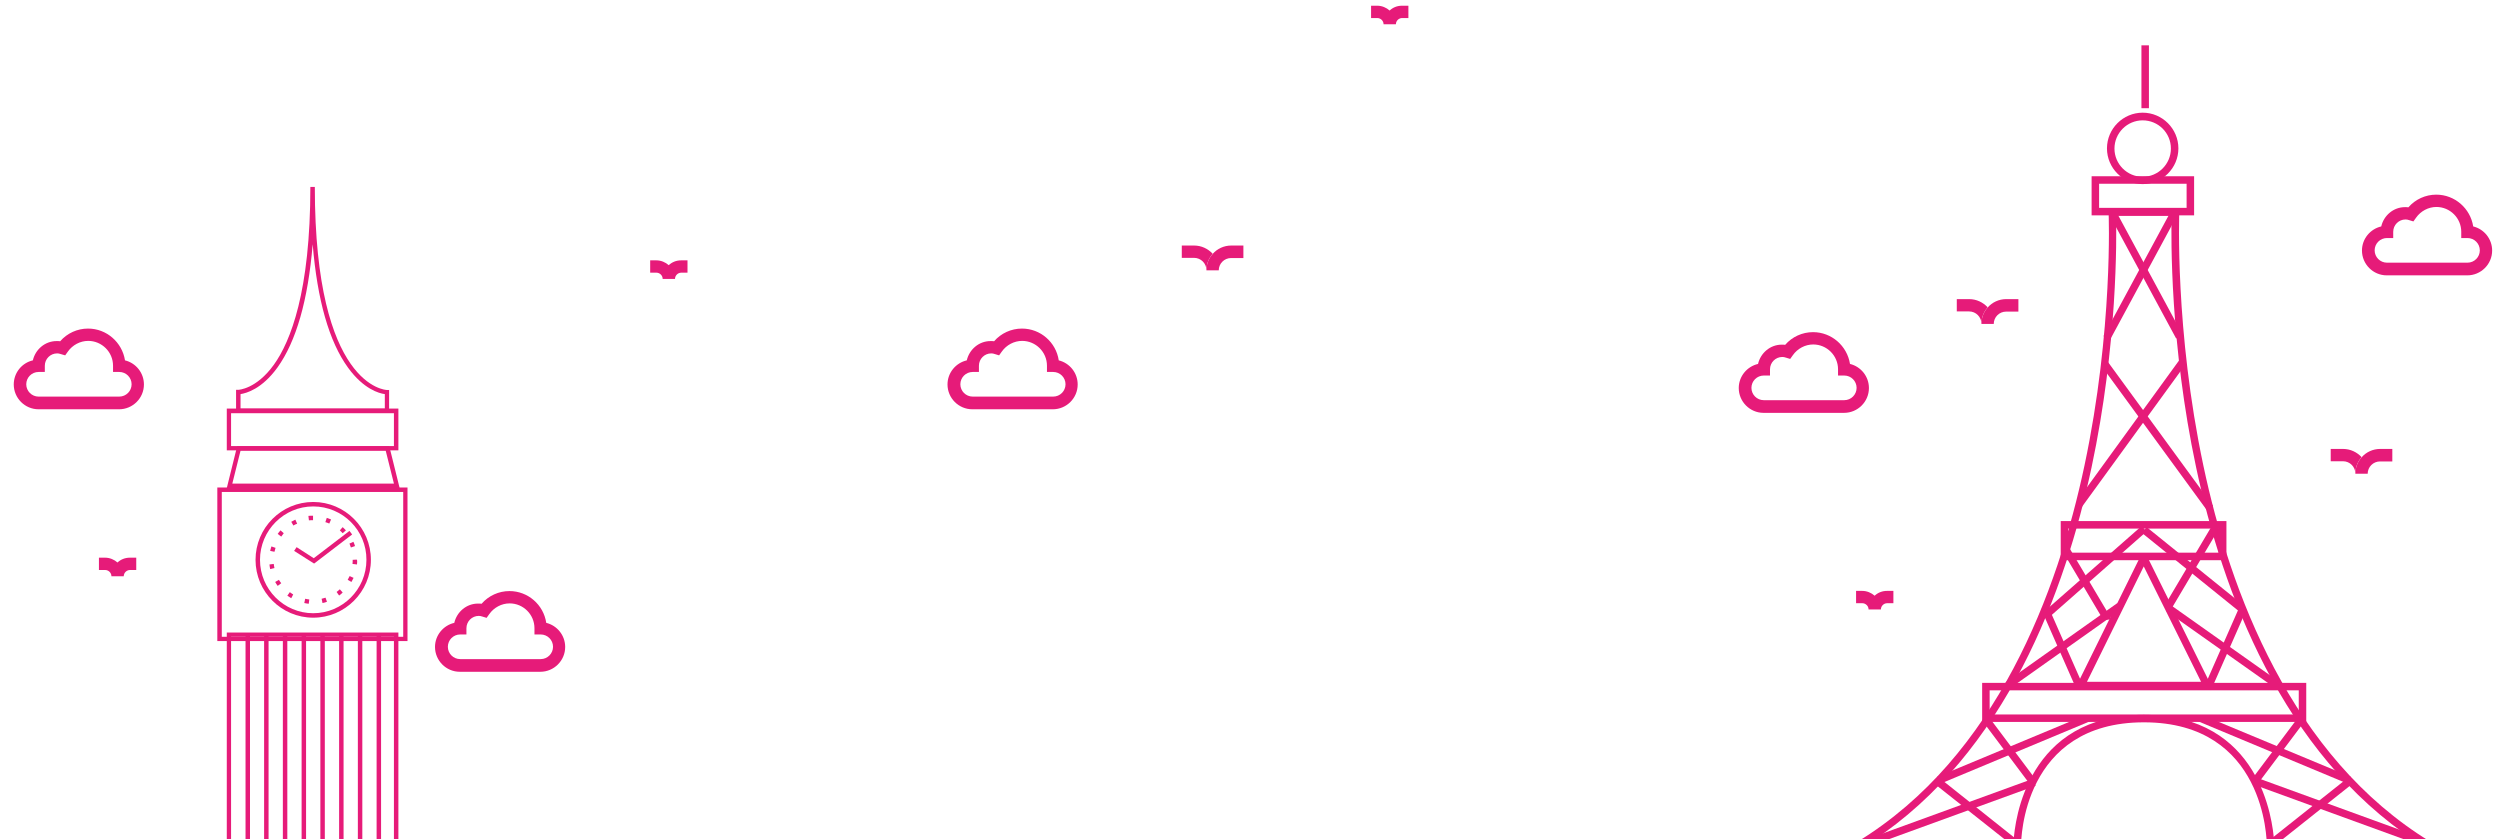 <?xml version="1.0" encoding="utf-8"?>
<!-- Generator: Adobe Illustrator 21.0.0, SVG Export Plug-In . SVG Version: 6.00 Build 0)  -->
<svg version="1.1" id="Capa_1" xmlns="http://www.w3.org/2000/svg" xmlns:xlink="http://www.w3.org/1999/xlink" x="0px" y="0px"
	 width="1400px" height="470px" viewBox="0 0 1400 470" style="enable-background:new 0 0 1400 470;" xml:space="preserve">
<style type="text/css">
	.st0{clip-path:url(#SVGID_2_);fill:#FFFFFF;}
	.st1{clip-path:url(#SVGID_4_);}
	.st2{clip-path:url(#SVGID_6_);enable-background:new    ;}
	.st3{clip-path:url(#SVGID_8_);}
	.st4{clip-path:url(#SVGID_10_);fill:#00237E;}
	.st5{clip-path:url(#SVGID_12_);}
	.st6{clip-path:url(#SVGID_14_);fill:#E61B79;}
	.st7{clip-path:url(#SVGID_16_);fill:none;stroke:#E61B79;stroke-width:1.074;stroke-miterlimit:10;}
	.st8{clip-path:url(#SVGID_18_);}
	.st9{clip-path:url(#SVGID_20_);fill:#E61B79;}
	.st10{clip-path:url(#SVGID_22_);fill:none;stroke:#E61B79;stroke-width:1.074;stroke-miterlimit:10;}
	.st11{clip-path:url(#SVGID_24_);}
	.st12{clip-path:url(#SVGID_26_);fill:#E61B79;}
	.st13{clip-path:url(#SVGID_28_);fill:none;stroke:#E61B79;stroke-width:1.074;stroke-miterlimit:10;}
	.st14{clip-path:url(#SVGID_30_);}
	.st15{clip-path:url(#SVGID_32_);fill:#E61B79;}
	.st16{clip-path:url(#SVGID_34_);fill:none;stroke:#E61B79;stroke-width:1.074;stroke-miterlimit:10;}
	.st17{clip-path:url(#SVGID_36_);}
	.st18{clip-path:url(#SVGID_38_);fill:#E61B79;}
	.st19{clip-path:url(#SVGID_40_);fill:none;stroke:#E61B79;stroke-width:1.074;stroke-miterlimit:10;}
	.st20{clip-path:url(#SVGID_42_);}
	.st21{clip-path:url(#SVGID_44_);fill:#E61B79;}
	.st22{clip-path:url(#SVGID_46_);fill:none;stroke:#E61B79;stroke-width:1.074;stroke-miterlimit:10;}
	.st23{clip-path:url(#SVGID_48_);}
	.st24{clip-path:url(#SVGID_50_);fill:#E61B79;}
	.st25{clip-path:url(#SVGID_52_);fill:none;stroke:#E61B79;stroke-width:1.074;stroke-miterlimit:10;}
	.st26{clip-path:url(#SVGID_54_);}
	.st27{clip-path:url(#SVGID_56_);fill:#E61B79;}
	.st28{clip-path:url(#SVGID_58_);fill:none;stroke:#E61B79;stroke-width:1.074;stroke-miterlimit:10;}
	.st29{clip-path:url(#SVGID_60_);}
	.st30{clip-path:url(#SVGID_62_);fill:#E61B79;}
	.st31{clip-path:url(#SVGID_64_);fill:none;stroke:#E61B79;stroke-width:1.074;stroke-miterlimit:10;}
	.st32{clip-path:url(#SVGID_66_);}
	.st33{clip-path:url(#SVGID_68_);fill:#E61B79;}
	.st34{clip-path:url(#SVGID_70_);fill:none;stroke:#E61B79;stroke-width:1.074;stroke-miterlimit:10;}
	.st35{clip-path:url(#SVGID_72_);}
	.st36{clip-path:url(#SVGID_74_);fill:#E61B79;}
	.st37{clip-path:url(#SVGID_76_);fill:none;stroke:#E61B79;stroke-width:1.074;stroke-miterlimit:10;}
	.st38{clip-path:url(#SVGID_78_);}
	.st39{clip-path:url(#SVGID_80_);fill:#E61B79;}
	.st40{clip-path:url(#SVGID_82_);fill:none;stroke:#E61B79;stroke-width:1.074;stroke-miterlimit:10;}
	.st41{clip-path:url(#SVGID_84_);}
	.st42{clip-path:url(#SVGID_86_);fill:#E61B79;}
	.st43{clip-path:url(#SVGID_88_);fill:none;stroke:#E61B79;stroke-width:1.074;stroke-miterlimit:10;}
	.st44{clip-path:url(#SVGID_90_);}
	.st45{clip-path:url(#SVGID_92_);fill:#E61B79;}
	.st46{clip-path:url(#SVGID_94_);fill:none;stroke:#E61B79;stroke-width:1.074;stroke-miterlimit:10;}
	.st47{clip-path:url(#SVGID_96_);}
	.st48{clip-path:url(#SVGID_98_);fill:#E61B79;}
	.st49{clip-path:url(#SVGID_100_);fill:none;stroke:#E61B79;stroke-width:1.074;stroke-miterlimit:10;}
	.st50{clip-path:url(#SVGID_102_);}
	.st51{clip-path:url(#SVGID_104_);fill:#E61B79;}
	.st52{clip-path:url(#SVGID_106_);fill:none;stroke:#E61B79;stroke-width:1.074;stroke-miterlimit:10;}
	.st53{clip-path:url(#SVGID_108_);}
	.st54{clip-path:url(#SVGID_110_);fill:#FDFDFD;}
	.st55{clip-path:url(#SVGID_112_);}
	.st56{clip-path:url(#SVGID_114_);fill:#E4E5E6;}
	.st57{clip-path:url(#SVGID_116_);}
	.st58{clip-path:url(#SVGID_118_);fill:#E61B79;}
	.st59{clip-path:url(#SVGID_120_);}
	.st60{clip-path:url(#SVGID_122_);fill:#E61B79;}
	.st61{clip-path:url(#SVGID_124_);}
	.st62{clip-path:url(#SVGID_126_);fill:#E61B79;}
	.st63{clip-path:url(#SVGID_128_);}
	.st64{clip-path:url(#SVGID_130_);fill:#E61B79;}
	.st65{clip-path:url(#SVGID_132_);}
	.st66{clip-path:url(#SVGID_134_);fill:#E61B79;}
	.st67{clip-path:url(#SVGID_136_);}
	.st68{clip-path:url(#SVGID_138_);fill:#E61B79;}
	.st69{clip-path:url(#SVGID_140_);}
	.st70{clip-path:url(#SVGID_142_);fill:#E61B79;}
	.st71{clip-path:url(#SVGID_144_);}
	.st72{clip-path:url(#SVGID_146_);fill:#E61B79;}
	.st73{clip-path:url(#SVGID_148_);}
	.st74{clip-path:url(#SVGID_150_);fill:#E61B79;}
	.st75{clip-path:url(#SVGID_152_);}
	.st76{clip-path:url(#SVGID_154_);fill:#E61B79;}
	.st77{clip-path:url(#SVGID_156_);}
	.st78{clip-path:url(#SVGID_158_);fill:#E61B79;}
	.st79{clip-path:url(#SVGID_160_);}
	.st80{clip-path:url(#SVGID_162_);fill:#E61B79;}
	.st81{clip-path:url(#SVGID_164_);}
	.st82{clip-path:url(#SVGID_166_);fill:#E61B79;}
	.st83{clip-path:url(#SVGID_168_);}
	.st84{clip-path:url(#SVGID_170_);fill:#E61B79;}
	.st85{clip-path:url(#SVGID_172_);}
	.st86{clip-path:url(#SVGID_174_);fill:#E61B79;}
	.st87{clip-path:url(#SVGID_176_);}
	.st88{clip-path:url(#SVGID_178_);fill:#E61B79;}
	.st89{clip-path:url(#SVGID_180_);}
	.st90{clip-path:url(#SVGID_182_);fill:#E61B79;}
	.st91{clip-path:url(#SVGID_184_);}
	.st92{clip-path:url(#SVGID_186_);fill:#E61B79;}
	.st93{clip-path:url(#SVGID_188_);}
	.st94{clip-path:url(#SVGID_190_);fill:#E61B79;}
	.st95{clip-path:url(#SVGID_192_);}
	.st96{clip-path:url(#SVGID_194_);fill:#E61B79;}
	.st97{clip-path:url(#SVGID_196_);fill:none;stroke:#E61B79;stroke-width:1.074;stroke-miterlimit:10;}
	.st98{clip-path:url(#SVGID_198_);}
	.st99{clip-path:url(#SVGID_200_);fill:#E61B79;}
	.st100{clip-path:url(#SVGID_202_);}
	.st101{clip-path:url(#SVGID_204_);fill:#E61B79;}
	.st102{clip-path:url(#SVGID_206_);}
	.st103{clip-path:url(#SVGID_208_);fill:#E61B79;}
	.st104{clip-path:url(#SVGID_210_);fill:none;stroke:#E61B79;stroke-width:1.074;stroke-miterlimit:10;}
	.st105{clip-path:url(#SVGID_212_);}
	.st106{clip-path:url(#SVGID_214_);fill:#E61B79;}
	.st107{clip-path:url(#SVGID_216_);fill:none;stroke:#E61B79;stroke-width:1.074;stroke-miterlimit:10;}
	.st108{clip-path:url(#SVGID_218_);}
	.st109{clip-path:url(#SVGID_220_);fill:#E61B79;}
	.st110{clip-path:url(#SVGID_222_);fill:none;stroke:#E61B79;stroke-width:1.074;stroke-miterlimit:10;}
	.st111{clip-path:url(#SVGID_224_);}
	.st112{clip-path:url(#SVGID_226_);fill:#E61B79;}
	.st113{clip-path:url(#SVGID_228_);fill:none;stroke:#E61B79;stroke-width:1.074;stroke-miterlimit:10;}
	.st114{clip-path:url(#SVGID_230_);}
	.st115{clip-path:url(#SVGID_232_);fill:#E61B79;}
	.st116{clip-path:url(#SVGID_234_);fill:none;stroke:#E61B79;stroke-width:1.074;stroke-miterlimit:10;}
	.st117{clip-path:url(#SVGID_236_);}
	.st118{clip-path:url(#SVGID_238_);fill:#E61B79;}
	.st119{clip-path:url(#SVGID_240_);fill:none;stroke:#E61B79;stroke-width:1.074;stroke-miterlimit:10;}
	.st120{clip-path:url(#SVGID_242_);}
	.st121{clip-path:url(#SVGID_244_);fill:#E61B79;}
	.st122{clip-path:url(#SVGID_246_);fill:none;stroke:#E61B79;stroke-width:1.074;stroke-miterlimit:10;}
	.st123{clip-path:url(#SVGID_248_);}
	.st124{clip-path:url(#SVGID_250_);fill:#E61B79;}
	.st125{clip-path:url(#SVGID_252_);fill:none;stroke:#E61B79;stroke-width:1.074;stroke-miterlimit:10;}
	.st126{clip-path:url(#SVGID_254_);}
	.st127{clip-path:url(#SVGID_256_);fill:#E61B79;}
	.st128{clip-path:url(#SVGID_258_);fill:none;stroke:#E61B79;stroke-width:1.074;stroke-miterlimit:10;}
	.st129{clip-path:url(#SVGID_260_);}
	.st130{clip-path:url(#SVGID_262_);fill:#E61B79;}
	.st131{clip-path:url(#SVGID_264_);fill:none;stroke:#E61B79;stroke-width:1.074;stroke-miterlimit:10;}
	.st132{clip-path:url(#SVGID_266_);}
	.st133{clip-path:url(#SVGID_268_);fill:#E61B79;}
	.st134{clip-path:url(#SVGID_270_);fill:none;stroke:#E61B79;stroke-width:1.074;stroke-miterlimit:10;}
	.st135{clip-path:url(#SVGID_272_);}
	.st136{clip-path:url(#SVGID_274_);fill:#E61B79;}
	.st137{clip-path:url(#SVGID_276_);fill:none;stroke:#E61B79;stroke-width:1.074;stroke-miterlimit:10;}
	.st138{clip-path:url(#SVGID_278_);}
	.st139{clip-path:url(#SVGID_280_);fill:#E61B79;}
	.st140{clip-path:url(#SVGID_282_);fill:none;stroke:#E61B79;stroke-width:1.074;stroke-miterlimit:10;}
	.st141{clip-path:url(#SVGID_286_);fill:#FFFFFF;}
	.st142{clip-path:url(#SVGID_288_);}
	.st143{clip-path:url(#SVGID_290_);fill:#F8F8F8;}
	.st144{clip-path:url(#SVGID_292_);}
	.st145{clip-path:url(#SVGID_294_);fill:#E61B79;}
	.st146{clip-path:url(#SVGID_296_);}
	.st147{clip-path:url(#SVGID_298_);fill:#E61B79;}
	.st148{clip-path:url(#SVGID_300_);}
	.st149{clip-path:url(#SVGID_302_);fill:#E61B79;}
	.st150{clip-path:url(#SVGID_304_);}
	.st151{clip-path:url(#SVGID_306_);fill:#E61B79;}
	.st152{clip-path:url(#SVGID_308_);}
	.st153{clip-path:url(#SVGID_310_);fill:#E61B79;}
	.st154{clip-path:url(#SVGID_312_);}
	.st155{clip-path:url(#SVGID_314_);fill:#E61B79;}
	.st156{clip-path:url(#SVGID_316_);}
	.st157{clip-path:url(#SVGID_318_);fill:#E61B79;}
	.st158{clip-path:url(#SVGID_320_);}
	.st159{clip-path:url(#SVGID_322_);fill:#E61B79;}
	.st160{clip-path:url(#SVGID_324_);}
	.st161{clip-path:url(#SVGID_326_);fill:#E61B79;}
	.st162{clip-path:url(#SVGID_328_);}
	.st163{clip-path:url(#SVGID_330_);fill:#E61B79;}
	.st164{clip-path:url(#SVGID_332_);}
	.st165{clip-path:url(#SVGID_334_);fill:#E61B79;}
	.st166{clip-path:url(#SVGID_336_);}
	.st167{clip-path:url(#SVGID_338_);fill:#E61B79;}
	.st168{clip-path:url(#SVGID_340_);}
	.st169{clip-path:url(#SVGID_342_);fill:#E61B79;}
	.st170{clip-path:url(#SVGID_344_);}
	.st171{clip-path:url(#SVGID_346_);fill:#E61B79;}
	.st172{clip-path:url(#SVGID_348_);}
	.st173{clip-path:url(#SVGID_350_);fill:#E61B79;}
	.st174{clip-path:url(#SVGID_352_);}
	.st175{clip-path:url(#SVGID_354_);fill:#E61B79;}
	.st176{clip-path:url(#SVGID_356_);}
	.st177{clip-path:url(#SVGID_358_);fill:#E61B79;}
	.st178{clip-path:url(#SVGID_360_);}
	.st179{clip-path:url(#SVGID_364_);}
	.st180{clip-path:url(#SVGID_366_);fill:#FFFFFF;}
	.st181{clip-path:url(#SVGID_368_);}
	.st182{clip-path:url(#SVGID_370_);fill:#E4E5E6;}
	.st183{clip-path:url(#SVGID_372_);}
	.st184{clip-path:url(#SVGID_374_);fill:#003D7D;}
	.st185{clip-path:url(#SVGID_376_);}
	.st186{clip-path:url(#SVGID_378_);fill:#003D7D;}
	.st187{clip-path:url(#SVGID_380_);}
	.st188{clip-path:url(#SVGID_382_);fill:#003D7D;}
	.st189{clip-path:url(#SVGID_384_);}
	.st190{clip-path:url(#SVGID_386_);fill:#003D7D;}
	.st191{clip-path:url(#SVGID_388_);}
	.st192{clip-path:url(#SVGID_390_);fill:#003D7D;}
	.st193{clip-path:url(#SVGID_392_);}
	.st194{clip-path:url(#SVGID_394_);fill:#003D7D;}
	.st195{clip-path:url(#SVGID_396_);}
	.st196{clip-path:url(#SVGID_398_);fill:#00237E;}
	.st197{clip-path:url(#SVGID_400_);}
	.st198{clip-path:url(#SVGID_402_);fill:#FDFDFD;}
	.st199{clip-path:url(#SVGID_404_);}
	.st200{clip-path:url(#SVGID_406_);enable-background:new    ;}
	.st201{clip-path:url(#SVGID_408_);}
	.st202{clip-path:url(#SVGID_410_);}
	.st203{clip-path:url(#SVGID_412_);fill:#FDFDFD;}
	.st204{clip-path:url(#SVGID_414_);}
	.st205{clip-path:url(#SVGID_416_);fill:#FDFDFD;}
	.st206{clip-path:url(#SVGID_418_);}
	.st207{clip-path:url(#SVGID_420_);fill:#FDFDFD;}
	.st208{clip-path:url(#SVGID_422_);}
	.st209{clip-path:url(#SVGID_424_);fill:#FDFDFD;}
	.st210{clip-path:url(#SVGID_426_);}
	.st211{clip-path:url(#SVGID_428_);fill:#FDFDFD;}
	.st212{clip-path:url(#SVGID_430_);}
	.st213{clip-path:url(#SVGID_432_);fill:#FDFDFD;}
	.st214{clip-path:url(#SVGID_434_);}
	.st215{clip-path:url(#SVGID_436_);fill:#FDFDFD;}
	.st216{clip-path:url(#SVGID_438_);}
	.st217{clip-path:url(#SVGID_440_);fill:#FDFDFD;}
	.st218{clip-path:url(#SVGID_442_);}
	.st219{clip-path:url(#SVGID_444_);fill:#FDFDFD;}
	.st220{clip-path:url(#SVGID_446_);}
	.st221{clip-path:url(#SVGID_448_);fill:#FDFDFD;}
	.st222{clip-path:url(#SVGID_450_);}
	.st223{clip-path:url(#SVGID_452_);fill:#FDFDFD;}
	.st224{clip-path:url(#SVGID_454_);}
	.st225{clip-path:url(#SVGID_456_);fill:#FDFDFD;}
	.st226{clip-path:url(#SVGID_458_);}
	.st227{clip-path:url(#SVGID_460_);fill:#FDFDFD;}
	.st228{clip-path:url(#SVGID_462_);}
	.st229{clip-path:url(#SVGID_464_);fill:#FDFDFD;}
	.st230{clip-path:url(#SVGID_466_);}
	.st231{clip-path:url(#SVGID_468_);fill:#FDFDFD;}
	.st232{clip-path:url(#SVGID_470_);}
	.st233{clip-path:url(#SVGID_472_);fill:#FDFDFD;}
	.st234{clip-path:url(#SVGID_474_);}
	.st235{clip-path:url(#SVGID_476_);fill:#FDFDFD;}
	.st236{clip-path:url(#SVGID_478_);}
	.st237{clip-path:url(#SVGID_480_);fill:#FDFDFD;}
	.st238{clip-path:url(#SVGID_482_);}
	.st239{clip-path:url(#SVGID_484_);fill:#FDFDFD;}
	.st240{clip-path:url(#SVGID_486_);}
	.st241{clip-path:url(#SVGID_488_);fill:#FDFDFD;}
	.st242{clip-path:url(#SVGID_490_);}
	.st243{clip-path:url(#SVGID_492_);fill:#FDFDFD;}
	.st244{clip-path:url(#SVGID_494_);}
	.st245{clip-path:url(#SVGID_496_);fill:#FDFDFD;}
	.st246{clip-path:url(#SVGID_498_);}
	.st247{clip-path:url(#SVGID_500_);fill:#FDFDFD;}
	.st248{clip-path:url(#SVGID_502_);}
	.st249{clip-path:url(#SVGID_504_);fill:#FDFDFD;}
	.st250{clip-path:url(#SVGID_506_);}
	.st251{clip-path:url(#SVGID_508_);fill:#FDFDFD;}
	.st252{clip-path:url(#SVGID_510_);}
	.st253{clip-path:url(#SVGID_512_);fill:#FDFDFD;}
	.st254{clip-path:url(#SVGID_514_);}
	.st255{clip-path:url(#SVGID_516_);fill:#FDFDFD;}
	.st256{clip-path:url(#SVGID_518_);}
	.st257{clip-path:url(#SVGID_520_);fill:#FDFDFD;}
	.st258{clip-path:url(#SVGID_522_);}
	.st259{clip-path:url(#SVGID_524_);fill:#FDFDFD;}
	.st260{clip-path:url(#SVGID_526_);}
	.st261{clip-path:url(#SVGID_528_);fill:#FDFDFD;}
	.st262{clip-path:url(#SVGID_530_);}
	.st263{clip-path:url(#SVGID_532_);fill:#FDFDFD;}
	.st264{clip-path:url(#SVGID_534_);}
	.st265{clip-path:url(#SVGID_536_);fill:#FDFDFD;}
	.st266{clip-path:url(#SVGID_538_);}
	.st267{clip-path:url(#SVGID_540_);fill:#FDFDFD;}
	.st268{clip-path:url(#SVGID_542_);}
	.st269{clip-path:url(#SVGID_544_);fill:#FDFDFD;}
	.st270{clip-path:url(#SVGID_546_);}
	.st271{clip-path:url(#SVGID_548_);fill:#FDFDFD;}
	.st272{clip-path:url(#SVGID_550_);}
	.st273{clip-path:url(#SVGID_552_);fill:#FDFDFD;}
	.st274{clip-path:url(#SVGID_554_);}
	.st275{clip-path:url(#SVGID_556_);fill:#FDFDFD;}
	.st276{clip-path:url(#SVGID_558_);}
	.st277{clip-path:url(#SVGID_560_);fill:#FDFDFD;}
	.st278{clip-path:url(#SVGID_562_);}
	.st279{clip-path:url(#SVGID_564_);fill:#FDFDFD;}
	.st280{clip-path:url(#SVGID_566_);}
	.st281{clip-path:url(#SVGID_568_);fill:#FDFDFD;}
	.st282{clip-path:url(#SVGID_570_);}
	.st283{clip-path:url(#SVGID_572_);fill:#FDFDFD;}
	.st284{clip-path:url(#SVGID_574_);}
	.st285{clip-path:url(#SVGID_576_);fill:#FDFDFD;}
	.st286{clip-path:url(#SVGID_578_);}
	.st287{clip-path:url(#SVGID_580_);fill:#FDFDFD;}
	.st288{clip-path:url(#SVGID_582_);}
	.st289{clip-path:url(#SVGID_584_);enable-background:new    ;}
	.st290{clip-path:url(#SVGID_586_);}
	.st291{clip-path:url(#SVGID_588_);}
	.st292{clip-path:url(#SVGID_590_);fill:#FDFDFD;}
	.st293{clip-path:url(#SVGID_592_);}
	.st294{clip-path:url(#SVGID_594_);fill:#FDFDFD;}
	.st295{clip-path:url(#SVGID_596_);}
	.st296{clip-path:url(#SVGID_598_);fill:#FDFDFD;}
	.st297{clip-path:url(#SVGID_600_);}
	.st298{clip-path:url(#SVGID_602_);fill:#FDFDFD;}
	.st299{clip-path:url(#SVGID_604_);}
	.st300{clip-path:url(#SVGID_606_);fill:#FDFDFD;}
	.st301{clip-path:url(#SVGID_608_);}
	.st302{clip-path:url(#SVGID_610_);fill:#FDFDFD;}
	.st303{clip-path:url(#SVGID_612_);}
	.st304{clip-path:url(#SVGID_614_);fill:#FDFDFD;}
	.st305{clip-path:url(#SVGID_616_);}
	.st306{clip-path:url(#SVGID_618_);enable-background:new    ;}
	.st307{clip-path:url(#SVGID_620_);}
	.st308{clip-path:url(#SVGID_622_);}
	.st309{clip-path:url(#SVGID_624_);fill:#FDFDFD;}
	.st310{clip-path:url(#SVGID_626_);}
	.st311{clip-path:url(#SVGID_628_);fill:#FDFDFD;}
	.st312{clip-path:url(#SVGID_630_);}
	.st313{clip-path:url(#SVGID_632_);fill:#FDFDFD;}
	.st314{clip-path:url(#SVGID_634_);}
	.st315{clip-path:url(#SVGID_636_);fill:#FDFDFD;}
	.st316{clip-path:url(#SVGID_638_);}
	.st317{clip-path:url(#SVGID_640_);fill:#FDFDFD;}
	.st318{clip-path:url(#SVGID_642_);}
	.st319{clip-path:url(#SVGID_644_);fill:#FDFDFD;}
	.st320{clip-path:url(#SVGID_646_);}
	.st321{clip-path:url(#SVGID_648_);fill:#FDFDFD;}
	.st322{clip-path:url(#SVGID_650_);}
	.st323{clip-path:url(#SVGID_652_);fill:#FDFDFD;}
	.st324{clip-path:url(#SVGID_654_);}
	.st325{clip-path:url(#SVGID_656_);fill:#FDFDFD;}
	.st326{clip-path:url(#SVGID_658_);}
	.st327{clip-path:url(#SVGID_660_);fill:#FDFDFD;}
	.st328{clip-path:url(#SVGID_662_);}
	.st329{clip-path:url(#SVGID_664_);fill:#FDFDFD;}
	.st330{clip-path:url(#SVGID_666_);}
	.st331{clip-path:url(#SVGID_668_);fill:#FDFDFD;}
	.st332{clip-path:url(#SVGID_670_);}
	.st333{clip-path:url(#SVGID_672_);fill:#FDFDFD;}
	.st334{clip-path:url(#SVGID_674_);}
	.st335{clip-path:url(#SVGID_676_);fill:#FDFDFD;}
	.st336{clip-path:url(#SVGID_678_);}
	.st337{clip-path:url(#SVGID_680_);fill:#FDFDFD;}
	.st338{clip-path:url(#SVGID_682_);}
	.st339{clip-path:url(#SVGID_684_);fill:#FDFDFD;}
	.st340{clip-path:url(#SVGID_686_);}
	.st341{clip-path:url(#SVGID_688_);fill:#FDFDFD;}
	.st342{clip-path:url(#SVGID_690_);}
	.st343{clip-path:url(#SVGID_692_);fill:#FDFDFD;}
	.st344{clip-path:url(#SVGID_694_);}
	.st345{clip-path:url(#SVGID_696_);fill:#FDFDFD;}
	.st346{clip-path:url(#SVGID_698_);fill:#1CBEDD;}
	.st347{clip-path:url(#SVGID_698_);fill:#FFFFFF;}
	.st348{clip-path:url(#SVGID_700_);}
	.st349{clip-path:url(#SVGID_702_);enable-background:new    ;}
	.st350{clip-path:url(#SVGID_704_);}
	.st351{clip-path:url(#SVGID_706_);}
	.st352{clip-path:url(#SVGID_708_);fill:#FDFDFD;}
	.st353{clip-path:url(#SVGID_710_);}
	.st354{clip-path:url(#SVGID_712_);fill:#FDFDFD;}
	.st355{clip-path:url(#SVGID_714_);}
	.st356{clip-path:url(#SVGID_716_);fill:#FDFDFD;}
	.st357{clip-path:url(#SVGID_718_);}
	.st358{clip-path:url(#SVGID_720_);fill:#FDFDFD;}
	.st359{clip-path:url(#SVGID_722_);}
	.st360{clip-path:url(#SVGID_724_);fill:#FDFDFD;}
	.st361{clip-path:url(#SVGID_726_);}
	.st362{clip-path:url(#SVGID_728_);fill:#FDFDFD;}
	.st363{clip-path:url(#SVGID_730_);}
	.st364{clip-path:url(#SVGID_732_);fill:#FDFDFD;}
	.st365{clip-path:url(#SVGID_734_);}
	.st366{clip-path:url(#SVGID_736_);fill:#FDFDFD;}
	.st367{clip-path:url(#SVGID_738_);}
	.st368{clip-path:url(#SVGID_740_);fill:#FDFDFD;}
	.st369{clip-path:url(#SVGID_742_);}
	.st370{clip-path:url(#SVGID_744_);fill:#FDFDFD;}
	.st371{clip-path:url(#SVGID_746_);}
	.st372{clip-path:url(#SVGID_748_);fill:#FDFDFD;}
	.st373{clip-path:url(#SVGID_750_);}
	.st374{clip-path:url(#SVGID_752_);fill:#FDFDFD;}
	.st375{clip-path:url(#SVGID_754_);}
	.st376{clip-path:url(#SVGID_756_);fill:#FDFDFD;}
	.st377{clip-path:url(#SVGID_758_);}
	.st378{clip-path:url(#SVGID_760_);fill:#FDFDFD;}
	.st379{clip-path:url(#SVGID_762_);}
	.st380{clip-path:url(#SVGID_764_);fill:#FDFDFD;}
	.st381{clip-path:url(#SVGID_766_);}
	.st382{clip-path:url(#SVGID_768_);fill:#FDFDFD;}
	.st383{clip-path:url(#SVGID_770_);}
	.st384{clip-path:url(#SVGID_772_);fill:#FDFDFD;}
	.st385{clip-path:url(#SVGID_774_);}
	.st386{clip-path:url(#SVGID_776_);fill:#FDFDFD;}
	.st387{clip-path:url(#SVGID_778_);}
	.st388{clip-path:url(#SVGID_780_);fill:#FDFDFD;}
	.st389{clip-path:url(#SVGID_782_);}
	.st390{clip-path:url(#SVGID_784_);fill:#FDFDFD;}
	.st391{clip-path:url(#SVGID_786_);}
	.st392{clip-path:url(#SVGID_788_);fill:#FDFDFD;}
	.st393{clip-path:url(#SVGID_790_);}
	.st394{clip-path:url(#SVGID_792_);fill:#FDFDFD;}
	.st395{clip-path:url(#SVGID_794_);}
	.st396{clip-path:url(#SVGID_796_);fill:#FDFDFD;}
	.st397{clip-path:url(#SVGID_798_);}
	.st398{clip-path:url(#SVGID_800_);fill:#FDFDFD;}
	.st399{clip-path:url(#SVGID_802_);}
	.st400{clip-path:url(#SVGID_804_);fill:#FDFDFD;}
	.st401{clip-path:url(#SVGID_806_);}
	.st402{clip-path:url(#SVGID_808_);fill:#FDFDFD;}
	.st403{clip-path:url(#SVGID_810_);}
	.st404{clip-path:url(#SVGID_812_);fill:#FDFDFD;}
	.st405{clip-path:url(#SVGID_814_);}
	.st406{clip-path:url(#SVGID_816_);fill:#FDFDFD;}
	.st407{clip-path:url(#SVGID_818_);}
	.st408{clip-path:url(#SVGID_820_);fill:#FDFDFD;}
	.st409{clip-path:url(#SVGID_822_);}
	.st410{clip-path:url(#SVGID_824_);fill:#FDFDFD;}
	.st411{clip-path:url(#SVGID_826_);}
	.st412{clip-path:url(#SVGID_828_);fill:#FDFDFD;}
	.st413{clip-path:url(#SVGID_830_);}
	.st414{clip-path:url(#SVGID_832_);fill:#FDFDFD;}
	.st415{clip-path:url(#SVGID_834_);}
	.st416{clip-path:url(#SVGID_836_);fill:#FDFDFD;}
	.st417{clip-path:url(#SVGID_838_);}
	.st418{clip-path:url(#SVGID_840_);fill:#FDFDFD;}
	.st419{clip-path:url(#SVGID_842_);}
	.st420{clip-path:url(#SVGID_844_);fill:#FDFDFD;}
	.st421{clip-path:url(#SVGID_846_);}
	.st422{clip-path:url(#SVGID_848_);fill:#FDFDFD;}
	.st423{clip-path:url(#SVGID_850_);}
	.st424{clip-path:url(#SVGID_852_);fill:#FDFDFD;}
	.st425{clip-path:url(#SVGID_854_);}
	.st426{clip-path:url(#SVGID_856_);fill:#FDFDFD;}
	.st427{clip-path:url(#SVGID_858_);}
	.st428{clip-path:url(#SVGID_860_);fill:#FDFDFD;}
	.st429{clip-path:url(#SVGID_862_);}
	.st430{clip-path:url(#SVGID_864_);fill:#FDFDFD;}
	.st431{clip-path:url(#SVGID_866_);fill:none;stroke:#FDFDFD;stroke-width:0.543;stroke-miterlimit:10;}
	.st432{clip-path:url(#SVGID_868_);}
	.st433{clip-path:url(#SVGID_870_);fill:#FDFDFD;}
	.st434{clip-path:url(#SVGID_872_);}
	.st435{clip-path:url(#SVGID_874_);fill:#FDFDFD;}
	.st436{clip-path:url(#SVGID_876_);}
	.st437{clip-path:url(#SVGID_878_);fill:#FDFDFD;}
	.st438{clip-path:url(#SVGID_880_);}
	.st439{clip-path:url(#SVGID_882_);fill:#FDFDFD;}
	.st440{clip-path:url(#SVGID_884_);}
	.st441{clip-path:url(#SVGID_886_);fill:#FDFDFD;}
	.st442{clip-path:url(#SVGID_888_);}
	.st443{clip-path:url(#SVGID_890_);fill:#FDFDFD;}
	.st444{clip-path:url(#SVGID_892_);}
	.st445{clip-path:url(#SVGID_894_);fill:#FDFDFD;}
	.st446{clip-path:url(#SVGID_896_);}
	.st447{clip-path:url(#SVGID_898_);fill:#FDFDFD;}
	.st448{clip-path:url(#SVGID_900_);}
	.st449{clip-path:url(#SVGID_902_);fill:#FDFDFD;}
	.st450{clip-path:url(#SVGID_904_);}
	.st451{clip-path:url(#SVGID_906_);fill:#FDFDFD;}
	.st452{clip-path:url(#SVGID_908_);}
	.st453{clip-path:url(#SVGID_910_);fill:#FDFDFD;}
	.st454{clip-path:url(#SVGID_912_);}
	.st455{clip-path:url(#SVGID_914_);fill:#FDFDFD;}
	.st456{clip-path:url(#SVGID_916_);}
	.st457{clip-path:url(#SVGID_918_);fill:#FDFDFD;}
	.st458{clip-path:url(#SVGID_920_);}
	.st459{clip-path:url(#SVGID_922_);fill:#FDFDFD;}
	.st460{clip-path:url(#SVGID_924_);}
	.st461{clip-path:url(#SVGID_926_);fill:#FDFDFD;}
	.st462{clip-path:url(#SVGID_928_);}
	.st463{clip-path:url(#SVGID_930_);fill:#FDFDFD;}
	.st464{clip-path:url(#SVGID_932_);}
	.st465{clip-path:url(#SVGID_934_);fill:#FDFDFD;}
	.st466{clip-path:url(#SVGID_936_);}
	.st467{clip-path:url(#SVGID_938_);fill:#FDFDFD;}
	.st468{clip-path:url(#SVGID_940_);}
	.st469{clip-path:url(#SVGID_942_);fill:#FDFDFD;}
	.st470{clip-path:url(#SVGID_944_);}
	.st471{clip-path:url(#SVGID_946_);fill:#FDFDFD;}
	.st472{clip-path:url(#SVGID_948_);}
	.st473{clip-path:url(#SVGID_950_);fill:#FDFDFD;}
	.st474{clip-path:url(#SVGID_952_);}
	.st475{clip-path:url(#SVGID_954_);fill:#FDFDFD;}
	.st476{clip-path:url(#SVGID_956_);}
	.st477{clip-path:url(#SVGID_958_);fill:#FDFDFD;}
	.st478{clip-path:url(#SVGID_960_);}
	.st479{clip-path:url(#SVGID_962_);fill:#FDFDFD;}
	.st480{clip-path:url(#SVGID_964_);}
	.st481{clip-path:url(#SVGID_966_);fill:#FDFDFD;}
	.st482{clip-path:url(#SVGID_968_);}
	.st483{clip-path:url(#SVGID_970_);fill:#FDFDFD;}
	.st484{clip-path:url(#SVGID_972_);}
	.st485{clip-path:url(#SVGID_974_);fill:#FDFDFD;}
	.st486{clip-path:url(#SVGID_976_);}
	.st487{clip-path:url(#SVGID_978_);fill:#FDFDFD;}
	.st488{clip-path:url(#SVGID_980_);}
	.st489{clip-path:url(#SVGID_982_);fill:#FDFDFD;}
	.st490{clip-path:url(#SVGID_984_);}
	.st491{clip-path:url(#SVGID_986_);fill:#FDFDFD;}
	.st492{clip-path:url(#SVGID_988_);}
	.st493{clip-path:url(#SVGID_990_);fill:#FDFDFD;}
	.st494{clip-path:url(#SVGID_992_);}
	.st495{clip-path:url(#SVGID_994_);fill:#FDFDFD;}
	.st496{clip-path:url(#SVGID_996_);}
	.st497{clip-path:url(#SVGID_998_);fill:#FDFDFD;}
	.st498{clip-path:url(#SVGID_1000_);}
	.st499{clip-path:url(#SVGID_1002_);fill:#FDFDFD;}
	.st500{clip-path:url(#SVGID_1004_);}
	.st501{clip-path:url(#SVGID_1006_);enable-background:new    ;}
	.st502{clip-path:url(#SVGID_1008_);}
	.st503{clip-path:url(#SVGID_1010_);fill:none;stroke:#FDFDFD;stroke-width:0.543;stroke-miterlimit:10;}
	.st504{clip-path:url(#SVGID_1012_);}
	.st505{clip-path:url(#SVGID_1014_);fill:#FDFDFD;}
	.st506{clip-path:url(#SVGID_1016_);}
	.st507{clip-path:url(#SVGID_1018_);fill:#FDFDFD;}
	.st508{clip-path:url(#SVGID_1020_);}
	.st509{clip-path:url(#SVGID_1022_);fill:#FDFDFD;}
	.st510{clip-path:url(#SVGID_1024_);}
	.st511{clip-path:url(#SVGID_1026_);fill:#FDFDFD;}
	.st512{clip-path:url(#SVGID_1028_);}
	.st513{clip-path:url(#SVGID_1030_);fill:#FDFDFD;}
	.st514{clip-path:url(#SVGID_1032_);}
	.st515{clip-path:url(#SVGID_1034_);fill:#FDFDFD;}
	.st516{clip-path:url(#SVGID_1036_);}
	.st517{clip-path:url(#SVGID_1038_);fill:#FDFDFD;}
	.st518{clip-path:url(#SVGID_1040_);}
	.st519{clip-path:url(#SVGID_1042_);fill:#FDFDFD;}
	.st520{clip-path:url(#SVGID_1044_);}
	.st521{clip-path:url(#SVGID_1046_);fill:#FDFDFD;}
	.st522{clip-path:url(#SVGID_1048_);}
	.st523{clip-path:url(#SVGID_1050_);fill:#FDFDFD;}
	.st524{clip-path:url(#SVGID_1052_);}
	.st525{clip-path:url(#SVGID_1054_);fill:#FDFDFD;}
	.st526{clip-path:url(#SVGID_1056_);}
	.st527{clip-path:url(#SVGID_1058_);fill:#FDFDFD;}
	.st528{clip-path:url(#SVGID_1060_);}
	.st529{clip-path:url(#SVGID_1062_);fill:#FDFDFD;}
	.st530{clip-path:url(#SVGID_1064_);}
	.st531{clip-path:url(#SVGID_1066_);fill:#FDFDFD;}
	.st532{clip-path:url(#SVGID_1068_);}
	.st533{clip-path:url(#SVGID_1070_);fill:#FDFDFD;}
	.st534{clip-path:url(#SVGID_1072_);}
	.st535{clip-path:url(#SVGID_1074_);fill:#FDFDFD;}
	.st536{clip-path:url(#SVGID_1076_);}
	.st537{clip-path:url(#SVGID_1078_);fill:#FDFDFD;}
	.st538{clip-path:url(#SVGID_1080_);}
	.st539{clip-path:url(#SVGID_1082_);fill:#FDFDFD;}
	.st540{clip-path:url(#SVGID_1084_);}
	.st541{clip-path:url(#SVGID_1086_);fill:#FDFDFD;}
	.st542{clip-path:url(#SVGID_1088_);}
	.st543{clip-path:url(#SVGID_1090_);fill:#FDFDFD;}
	.st544{clip-path:url(#SVGID_1092_);}
	.st545{clip-path:url(#SVGID_1094_);fill:#FDFDFD;}
	.st546{clip-path:url(#SVGID_1096_);}
	.st547{clip-path:url(#SVGID_1098_);fill:#FDFDFD;}
	.st548{clip-path:url(#SVGID_1100_);}
	.st549{clip-path:url(#SVGID_1102_);fill:#FDFDFD;}
	.st550{clip-path:url(#SVGID_1104_);}
	.st551{clip-path:url(#SVGID_1106_);fill:#FDFDFD;}
	.st552{clip-path:url(#SVGID_1108_);}
	.st553{clip-path:url(#SVGID_1110_);fill:#FDFDFD;}
	.st554{clip-path:url(#SVGID_1112_);}
	.st555{clip-path:url(#SVGID_1114_);fill:#FDFDFD;}
	.st556{clip-path:url(#SVGID_1116_);}
	.st557{clip-path:url(#SVGID_1118_);fill:#FDFDFD;}
	.st558{clip-path:url(#SVGID_1120_);}
	.st559{clip-path:url(#SVGID_1122_);fill:#FDFDFD;}
	.st560{clip-path:url(#SVGID_1124_);}
	.st561{clip-path:url(#SVGID_1126_);fill:#FDFDFD;}
	.st562{clip-path:url(#SVGID_1128_);}
	.st563{clip-path:url(#SVGID_1130_);fill:#FDFDFD;}
	.st564{clip-path:url(#SVGID_1132_);}
	.st565{clip-path:url(#SVGID_1134_);fill:#FDFDFD;}
	.st566{clip-path:url(#SVGID_1136_);fill:#FFFFFF;}
	.st567{clip-path:url(#SVGID_1138_);}
	.st568{clip-path:url(#SVGID_1140_);fill:#C50B1E;}
	.st569{clip-path:url(#SVGID_1142_);}
	.st570{clip-path:url(#SVGID_1144_);fill:#C50B1E;}
	.st571{clip-path:url(#SVGID_1146_);}
	.st572{clip-path:url(#SVGID_1148_);fill:#FFC300;}
	.st573{clip-path:url(#SVGID_1150_);}
	.st574{clip-path:url(#SVGID_1152_);fill:none;stroke:#FFFFFF;stroke-width:2;stroke-miterlimit:10;}
	.st575{clip-path:url(#SVGID_1154_);}
	.st576{clip-path:url(#SVGID_1156_);fill:#FFFFFF;}
	.st577{clip-path:url(#SVGID_1158_);}
	.st578{clip-path:url(#SVGID_1160_);fill:#FFFFFF;}
	.st579{clip-path:url(#SVGID_1162_);}
	.st580{clip-path:url(#SVGID_1164_);fill:#FFFFFF;}
	.st581{clip-path:url(#SVGID_1166_);}
	.st582{clip-path:url(#SVGID_1168_);fill:#FFFFFF;}
	.st583{clip-path:url(#SVGID_1170_);}
	.st584{clip-path:url(#SVGID_1172_);fill:#FFFFFF;}
	.st585{clip-path:url(#SVGID_1174_);}
	.st586{clip-path:url(#SVGID_1176_);enable-background:new    ;}
	.st587{clip-path:url(#SVGID_1178_);}
	.st588{clip-path:url(#SVGID_1180_);}
	.st589{clip-path:url(#SVGID_1182_);fill:#FFFFFF;}
	.st590{clip-path:url(#SVGID_1184_);}
	.st591{clip-path:url(#SVGID_1186_);enable-background:new    ;}
	.st592{clip-path:url(#SVGID_1188_);}
	.st593{clip-path:url(#SVGID_1190_);}
	.st594{clip-path:url(#SVGID_1192_);fill:#FFFFFF;}
	.st595{clip-path:url(#SVGID_1194_);}
	.st596{clip-path:url(#SVGID_1196_);fill:#FFFFFF;}
	.st597{clip-path:url(#SVGID_1198_);}
	.st598{clip-path:url(#SVGID_1200_);fill:#FFFFFF;}
	.st599{clip-path:url(#SVGID_1202_);}
	.st600{clip-path:url(#SVGID_1204_);fill:#FFFFFF;}
	.st601{clip-path:url(#SVGID_1206_);}
	.st602{clip-path:url(#SVGID_1208_);fill:#FFFFFF;}
	.st603{clip-path:url(#SVGID_1210_);}
	.st604{clip-path:url(#SVGID_1212_);fill:#FFFFFF;}
	.st605{clip-path:url(#SVGID_1214_);}
	.st606{clip-path:url(#SVGID_1216_);fill:#FFFFFF;}
	.st607{clip-path:url(#SVGID_1218_);}
	.st608{clip-path:url(#SVGID_1220_);fill:#FFFFFF;}
	.st609{clip-path:url(#SVGID_1222_);}
	.st610{clip-path:url(#SVGID_1224_);fill:#FFFFFF;}
	.st611{clip-path:url(#SVGID_1226_);}
	.st612{clip-path:url(#SVGID_1228_);fill:#FFFFFF;}
	.st613{clip-path:url(#SVGID_1230_);}
	.st614{clip-path:url(#SVGID_1232_);fill:#FFFFFF;}
	.st615{clip-path:url(#SVGID_1234_);}
	.st616{clip-path:url(#SVGID_1236_);fill:#FFFFFF;}
	.st617{clip-path:url(#SVGID_1238_);}
	.st618{clip-path:url(#SVGID_1240_);fill:#FFFFFF;}
	.st619{clip-path:url(#SVGID_1242_);}
	.st620{clip-path:url(#SVGID_1244_);fill:#FFFFFF;}
	.st621{clip-path:url(#SVGID_1246_);}
	.st622{clip-path:url(#SVGID_1248_);fill:#FFFFFF;}
	.st623{clip-path:url(#SVGID_1250_);}
	.st624{clip-path:url(#SVGID_1252_);fill:#FFFFFF;}
	.st625{clip-path:url(#SVGID_1254_);}
	.st626{clip-path:url(#SVGID_1256_);fill:#FFFFFF;}
	.st627{clip-path:url(#SVGID_1258_);}
	.st628{clip-path:url(#SVGID_1260_);fill:#FFFFFF;}
	.st629{clip-path:url(#SVGID_1262_);}
	.st630{clip-path:url(#SVGID_1264_);fill:#FFFFFF;}
	.st631{clip-path:url(#SVGID_1266_);}
	.st632{clip-path:url(#SVGID_1268_);enable-background:new    ;}
	.st633{clip-path:url(#SVGID_1270_);}
	.st634{clip-path:url(#SVGID_1272_);}
	.st635{clip-path:url(#SVGID_1274_);fill:#FFFFFF;}
	.st636{clip-path:url(#SVGID_1276_);}
	.st637{clip-path:url(#SVGID_1278_);fill:#FFFFFF;}
	.st638{clip-path:url(#SVGID_1280_);}
	.st639{clip-path:url(#SVGID_1282_);fill:#FFFFFF;}
	.st640{clip-path:url(#SVGID_1284_);}
	.st641{clip-path:url(#SVGID_1286_);fill:#FFFFFF;}
	.st642{clip-path:url(#SVGID_1288_);}
	.st643{clip-path:url(#SVGID_1290_);fill:#FFFFFF;}
	.st644{clip-path:url(#SVGID_1292_);}
	.st645{clip-path:url(#SVGID_1294_);fill:#FFFFFF;}
	.st646{clip-path:url(#SVGID_1296_);}
	.st647{clip-path:url(#SVGID_1298_);fill:#FFFFFF;}
	.st648{clip-path:url(#SVGID_1300_);}
	.st649{clip-path:url(#SVGID_1302_);fill:#FFFFFF;}
	.st650{clip-path:url(#SVGID_1304_);}
	.st651{clip-path:url(#SVGID_1306_);fill:#FFFFFF;}
	.st652{clip-path:url(#SVGID_1308_);}
	.st653{clip-path:url(#SVGID_1310_);fill:#FFFFFF;}
	.st654{clip-path:url(#SVGID_1312_);}
	.st655{clip-path:url(#SVGID_1314_);fill:#FFFFFF;}
	.st656{clip-path:url(#SVGID_1316_);}
	.st657{clip-path:url(#SVGID_1318_);fill:#FFFFFF;}
	.st658{clip-path:url(#SVGID_1320_);}
	.st659{clip-path:url(#SVGID_1322_);fill:#FFFFFF;}
	.st660{clip-path:url(#SVGID_1324_);}
	.st661{clip-path:url(#SVGID_1326_);fill:#FFFFFF;}
	.st662{clip-path:url(#SVGID_1328_);}
	.st663{clip-path:url(#SVGID_1330_);fill:#FFFFFF;}
	.st664{clip-path:url(#SVGID_1332_);}
	.st665{clip-path:url(#SVGID_1334_);fill:#FFFFFF;}
	.st666{clip-path:url(#SVGID_1336_);}
	.st667{clip-path:url(#SVGID_1338_);fill:#FFFFFF;}
	.st668{clip-path:url(#SVGID_1340_);}
	.st669{clip-path:url(#SVGID_1342_);fill:#FFFFFF;}
	.st670{clip-path:url(#SVGID_1344_);}
	.st671{clip-path:url(#SVGID_1346_);fill:#FFFFFF;}
	.st672{clip-path:url(#SVGID_1348_);}
	.st673{clip-path:url(#SVGID_1350_);fill:#FFFFFF;}
	.st674{clip-path:url(#SVGID_1352_);fill:#003590;}
	.st675{clip-path:url(#SVGID_1352_);}
	.st676{clip-path:url(#SVGID_1356_);}
	.st677{clip-path:url(#SVGID_1358_);enable-background:new    ;}
	.st678{clip-path:url(#SVGID_1360_);}
	.st679{clip-path:url(#SVGID_1362_);}
	.st680{clip-path:url(#SVGID_1364_);fill:#929496;}
	.st681{clip-path:url(#SVGID_1366_);fill:none;stroke:#DDE0E9;stroke-linecap:square;stroke-miterlimit:10;}
	.st682{clip-path:url(#SVGID_1366_);fill:#003590;}
	.st683{clip-path:url(#SVGID_1368_);}
	.st684{clip-path:url(#SVGID_1370_);fill:#00237E;}
	.st685{clip-path:url(#SVGID_1372_);fill:none;stroke:#FDFDFD;stroke-width:0.524;stroke-miterlimit:10;}
	.st686{clip-path:url(#SVGID_1374_);}
	.st687{clip-path:url(#SVGID_1376_);enable-background:new    ;}
	.st688{clip-path:url(#SVGID_1378_);}
	.st689{clip-path:url(#SVGID_1380_);}
	.st690{clip-path:url(#SVGID_1382_);fill:#929496;}
	.st691{clip-path:url(#SVGID_1384_);}
	.st692{clip-path:url(#SVGID_1386_);fill:#929496;}
	.st693{clip-path:url(#SVGID_1388_);}
	.st694{clip-path:url(#SVGID_1390_);enable-background:new    ;}
	.st695{clip-path:url(#SVGID_1392_);}
	.st696{clip-path:url(#SVGID_1394_);}
	.st697{clip-path:url(#SVGID_1396_);fill:#929496;}
	.st698{clip-path:url(#SVGID_1398_);}
	.st699{clip-path:url(#SVGID_1400_);fill:#929496;}
	.st700{clip-path:url(#SVGID_1402_);}
	.st701{clip-path:url(#SVGID_1404_);enable-background:new    ;}
	.st702{clip-path:url(#SVGID_1406_);}
	.st703{clip-path:url(#SVGID_1408_);}
	.st704{clip-path:url(#SVGID_1410_);fill:#929496;}
	.st705{clip-path:url(#SVGID_1412_);}
	.st706{clip-path:url(#SVGID_1414_);fill:#929496;}
	.st707{clip-path:url(#SVGID_1416_);}
	.st708{clip-path:url(#SVGID_1418_);enable-background:new    ;}
	.st709{clip-path:url(#SVGID_1420_);}
	.st710{clip-path:url(#SVGID_1422_);}
	.st711{clip-path:url(#SVGID_1424_);fill:#929496;}
	.st712{clip-path:url(#SVGID_1426_);}
	.st713{clip-path:url(#SVGID_1428_);fill:#929496;}
	.st714{clip-path:url(#SVGID_1430_);fill:#929496;}
	.st715{clip-path:url(#SVGID_1432_);fill:#00237E;}
	.st716{clip-path:url(#SVGID_1432_);fill:#003590;}
	.st717{clip-path:url(#SVGID_1432_);fill:#525252;}
	.st718{clip-path:url(#SVGID_1436_);fill-rule:evenodd;clip-rule:evenodd;fill:#FFFFFF;}
	.st719{clip-path:url(#SVGID_1438_);}
	.st720{clip-path:url(#SVGID_1440_);enable-background:new    ;}
	.st721{clip-path:url(#SVGID_1442_);}
	.st722{clip-path:url(#SVGID_1446_);fill-rule:evenodd;clip-rule:evenodd;fill:#FFFFFF;}
	.st723{clip-path:url(#SVGID_1448_);fill:#FFFFFF;}
	.st724{clip-path:url(#SVGID_1452_);fill-rule:evenodd;clip-rule:evenodd;fill:#FFFFFF;}
	.st725{clip-path:url(#SVGID_1454_);}
	.st726{clip-path:url(#SVGID_1456_);enable-background:new    ;}
	.st727{clip-path:url(#SVGID_1458_);}
	.st728{clip-path:url(#SVGID_1462_);fill-rule:evenodd;clip-rule:evenodd;fill:#FFFFFF;}
	.st729{clip-path:url(#SVGID_1464_);fill:#FFFFFF;}
	.st730{clip-path:url(#SVGID_1466_);}
	.st731{clip-path:url(#SVGID_1468_);enable-background:new    ;}
	.st732{clip-path:url(#SVGID_1470_);}
	.st733{clip-path:url(#SVGID_1472_);fill:#D7D7D7;}
	.st734{clip-path:url(#SVGID_1472_);}
	.st735{clip-path:url(#SVGID_1476_);}
	.st736{clip-path:url(#SVGID_1478_);fill:#1CBEDD;}
	.st737{clip-path:url(#SVGID_1480_);fill:#00237E;}
	.st738{clip-path:url(#SVGID_1480_);fill:#3F3F3F;}
	.st739{clip-path:url(#SVGID_1482_);}
	.st740{clip-path:url(#SVGID_1484_);fill:#1CBEDD;}
	.st741{clip-path:url(#SVGID_1488_);}
	.st742{clip-path:url(#SVGID_1490_);fill:#E61B79;}
	.st743{fill-rule:evenodd;clip-rule:evenodd;fill:#E61B79;}
	.st744{clip-path:url(#SVGID_1492_);}
	.st745{clip-path:url(#SVGID_1494_);fill:#E61B79;}
	.st746{clip-path:url(#SVGID_1497_);}
	.st747{clip-path:url(#SVGID_1500_);}
	.st748{clip-path:url(#SVGID_1502_);fill:#E61B79;}
	.st749{clip-path:url(#SVGID_1504_);}
	.st750{clip-path:url(#SVGID_1506_);fill:#E61B79;}
	.st751{clip-path:url(#SVGID_1508_);}
	.st752{clip-path:url(#SVGID_1510_);fill:#E61B79;}
	.st753{clip-path:url(#SVGID_1512_);}
	.st754{clip-path:url(#SVGID_1514_);fill:#E61B79;}
	.st755{clip-path:url(#SVGID_1516_);}
	.st756{clip-path:url(#SVGID_1518_);fill:#E61B79;}
	.st757{clip-path:url(#SVGID_1520_);}
	.st758{clip-path:url(#SVGID_1522_);fill:#E61B79;}
	.st759{clip-path:url(#SVGID_1524_);}
	.st760{clip-path:url(#SVGID_1526_);fill:#E61B79;}
	.st761{clip-path:url(#SVGID_1528_);}
	.st762{clip-path:url(#SVGID_1530_);fill:#E61B79;}
	.st763{clip-path:url(#SVGID_1532_);}
	.st764{clip-path:url(#SVGID_1534_);fill:#E61B79;}
	.st765{clip-path:url(#SVGID_1536_);}
	.st766{clip-path:url(#SVGID_1538_);fill:#E61B79;}
	.st767{clip-path:url(#SVGID_1540_);}
	.st768{clip-path:url(#SVGID_1542_);fill:#E61B79;}
	.st769{clip-path:url(#SVGID_1544_);}
	.st770{clip-path:url(#SVGID_1546_);fill:#E61B79;}
	.st771{clip-path:url(#SVGID_1548_);}
	.st772{clip-path:url(#SVGID_1550_);fill:#E61B79;}
	.st773{clip-path:url(#SVGID_1552_);}
	.st774{clip-path:url(#SVGID_1554_);fill:#E61B79;}
	.st775{clip-path:url(#SVGID_1556_);}
	.st776{clip-path:url(#SVGID_1558_);fill:#E61B79;}
	.st777{clip-path:url(#SVGID_1560_);}
	.st778{clip-path:url(#SVGID_1562_);fill:#E61B79;}
	.st779{clip-path:url(#SVGID_1564_);}
	.st780{clip-path:url(#SVGID_1566_);fill:#E61B79;}
	.st781{clip-path:url(#SVGID_1568_);}
	.st782{clip-path:url(#SVGID_1570_);fill:#E61B79;}
	.st783{clip-path:url(#SVGID_1572_);}
	.st784{clip-path:url(#SVGID_1574_);fill:#E61B79;}
	.st785{clip-path:url(#SVGID_1576_);}
	.st786{clip-path:url(#SVGID_1578_);fill:#E61B79;}
	.st787{clip-path:url(#SVGID_1580_);}
	.st788{clip-path:url(#SVGID_1582_);fill:#E61B79;}
	.st789{clip-path:url(#SVGID_1584_);}
	.st790{clip-path:url(#SVGID_1586_);fill:#E61B79;}
	.st791{clip-path:url(#SVGID_1588_);}
	.st792{clip-path:url(#SVGID_1590_);fill:#E61B79;}
	.st793{clip-path:url(#SVGID_1592_);}
	.st794{clip-path:url(#SVGID_1594_);fill:#E61B79;}
	.st795{clip-path:url(#SVGID_1596_);}
	.st796{clip-path:url(#SVGID_1598_);fill:#E61B79;}
	.st797{clip-path:url(#SVGID_1600_);}
	.st798{clip-path:url(#SVGID_1602_);fill:#E61B79;}
	.st799{clip-path:url(#SVGID_1604_);}
	.st800{clip-path:url(#SVGID_1606_);fill:#E61B79;}
	.st801{clip-path:url(#SVGID_1608_);}
	.st802{clip-path:url(#SVGID_1610_);fill:#E61B79;}
	.st803{clip-path:url(#SVGID_1612_);}
	.st804{clip-path:url(#SVGID_1614_);fill:#E61B79;}
	.st805{clip-path:url(#SVGID_1616_);}
	.st806{clip-path:url(#SVGID_1618_);fill:#E61B79;}
	.st807{clip-path:url(#SVGID_1620_);}
	.st808{clip-path:url(#SVGID_1622_);fill:#E61B79;}
	.st809{clip-path:url(#SVGID_1624_);}
	.st810{clip-path:url(#SVGID_1626_);fill:#E61B79;}
	.st811{clip-path:url(#SVGID_1628_);}
	.st812{clip-path:url(#SVGID_1630_);fill:#E61B79;}
	.st813{clip-path:url(#SVGID_1632_);}
	.st814{clip-path:url(#SVGID_1634_);fill:#E61B79;}
	.st815{clip-path:url(#SVGID_1636_);}
	.st816{clip-path:url(#SVGID_1638_);fill:#E61B79;}
	.st817{clip-path:url(#SVGID_1640_);}
	.st818{clip-path:url(#SVGID_1642_);fill:#E61B79;}
	.st819{clip-path:url(#SVGID_1644_);}
	.st820{clip-path:url(#SVGID_1646_);fill:#E61B79;}
	.st821{clip-path:url(#SVGID_1648_);}
	.st822{clip-path:url(#SVGID_1650_);fill:#E61B79;}
	.st823{clip-path:url(#SVGID_1652_);}
	.st824{clip-path:url(#SVGID_1654_);fill:#E61B79;}
	.st825{clip-path:url(#SVGID_1656_);}
	.st826{clip-path:url(#SVGID_1658_);fill:#E61B79;}
	.st827{clip-path:url(#SVGID_1660_);}
	.st828{clip-path:url(#SVGID_1662_);fill:#E61B79;}
	.st829{clip-path:url(#SVGID_1664_);}
	.st830{clip-path:url(#SVGID_1666_);fill:#E61B79;}
	.st831{clip-path:url(#SVGID_1668_);}
	.st832{clip-path:url(#SVGID_1670_);fill:#E61B79;}
	.st833{clip-path:url(#SVGID_1672_);}
	.st834{clip-path:url(#SVGID_1674_);fill:#E61B79;}
	.st835{clip-path:url(#SVGID_1676_);}
	.st836{clip-path:url(#SVGID_1678_);fill:#E61B79;}
	.st837{clip-path:url(#SVGID_1680_);}
	.st838{clip-path:url(#SVGID_1682_);fill:#E61B79;}
	.st839{clip-path:url(#SVGID_1684_);}
	.st840{clip-path:url(#SVGID_1686_);fill:#E61B79;}
	.st841{clip-path:url(#SVGID_1688_);}
	.st842{clip-path:url(#SVGID_1690_);fill:#E61B79;}
	.st843{clip-path:url(#SVGID_1692_);}
	.st844{clip-path:url(#SVGID_1694_);fill:#E61B79;}
	.st845{clip-path:url(#SVGID_1696_);}
	.st846{clip-path:url(#SVGID_1698_);fill:#A2D3FF;}
	.st847{clip-path:url(#SVGID_1700_);}
	.st848{clip-path:url(#SVGID_1702_);fill:#A2D3FF;}
	.st849{clip-path:url(#SVGID_1704_);}
	.st850{clip-path:url(#SVGID_1706_);fill:#A2D3FF;}
	.st851{clip-path:url(#SVGID_1708_);}
	.st852{clip-path:url(#SVGID_1710_);enable-background:new    ;}
	.st853{clip-path:url(#SVGID_1712_);}
	.st854{clip-path:url(#SVGID_1714_);}
	.st855{clip-path:url(#SVGID_1716_);fill:#00237E;}
	.st856{clip-path:url(#SVGID_1718_);}
	.st857{clip-path:url(#SVGID_1720_);fill:#FFFFFF;}
	.st858{clip-path:url(#SVGID_1722_);}
	.st859{clip-path:url(#SVGID_1724_);fill:#00237E;}
	.st860{clip-path:url(#SVGID_1726_);}
	.st861{clip-path:url(#SVGID_1728_);enable-background:new    ;}
	.st862{clip-path:url(#SVGID_1730_);}
	.st863{clip-path:url(#SVGID_1732_);}
	.st864{clip-path:url(#SVGID_1734_);fill:#00237E;}
	.st865{clip-path:url(#SVGID_1736_);}
	.st866{clip-path:url(#SVGID_1738_);fill:#00237E;}
	.st867{clip-path:url(#SVGID_1740_);}
	.st868{clip-path:url(#SVGID_1742_);fill:#A2D3FF;}
	.st869{clip-path:url(#SVGID_1744_);}
	.st870{clip-path:url(#SVGID_1746_);fill:#00237E;}
	.st871{clip-path:url(#SVGID_1748_);}
	.st872{clip-path:url(#SVGID_1750_);fill:#A2D3FF;}
	.st873{clip-path:url(#SVGID_1752_);}
	.st874{clip-path:url(#SVGID_1754_);fill:#00237E;}
	.st875{clip-path:url(#SVGID_1756_);}
	.st876{clip-path:url(#SVGID_1758_);fill:#00237E;}
	.st877{clip-path:url(#SVGID_1760_);}
	.st878{clip-path:url(#SVGID_1762_);fill:#00237E;}
	.st879{clip-path:url(#SVGID_1764_);}
	.st880{clip-path:url(#SVGID_1766_);fill:#00237E;}
	.st881{clip-path:url(#SVGID_1768_);}
	.st882{clip-path:url(#SVGID_1770_);fill:#00237E;}
	.st883{clip-path:url(#SVGID_1772_);}
	.st884{clip-path:url(#SVGID_1774_);enable-background:new    ;}
	.st885{clip-path:url(#SVGID_1776_);}
	.st886{clip-path:url(#SVGID_1778_);}
	.st887{clip-path:url(#SVGID_1780_);fill:#00237E;}
	.st888{clip-path:url(#SVGID_1782_);}
	.st889{clip-path:url(#SVGID_1784_);fill:#00237E;}
	.st890{clip-path:url(#SVGID_1786_);}
	.st891{clip-path:url(#SVGID_1788_);fill:#00237E;}
	.st892{clip-path:url(#SVGID_1790_);}
	.st893{clip-path:url(#SVGID_1792_);fill:#00237E;}
	.st894{clip-path:url(#SVGID_1794_);}
	.st895{clip-path:url(#SVGID_1796_);fill:#FFFFFF;}
	.st896{clip-path:url(#SVGID_1798_);}
	.st897{clip-path:url(#SVGID_1800_);fill:#00237E;}
	.st898{clip-path:url(#SVGID_1802_);}
	.st899{clip-path:url(#SVGID_1804_);fill:#A2D3FF;}
	.st900{clip-path:url(#SVGID_1806_);}
	.st901{clip-path:url(#SVGID_1808_);fill:#FFFFFF;}
	.st902{clip-path:url(#SVGID_1810_);}
	.st903{clip-path:url(#SVGID_1812_);fill:#00237E;}
	.st904{clip-path:url(#SVGID_1814_);}
	.st905{clip-path:url(#SVGID_1816_);fill:#FFFFFF;}
	.st906{clip-path:url(#SVGID_1818_);}
	.st907{clip-path:url(#SVGID_1820_);fill:#00237E;}
	.st908{clip-path:url(#SVGID_1822_);}
	.st909{clip-path:url(#SVGID_1824_);fill:#00237E;}
	.st910{clip-path:url(#SVGID_1826_);}
	.st911{clip-path:url(#SVGID_1828_);fill:#A2D3FF;}
	.st912{clip-path:url(#SVGID_1830_);}
	.st913{clip-path:url(#SVGID_1832_);fill:#00237E;}
	.st914{clip-path:url(#SVGID_1834_);}
	.st915{clip-path:url(#SVGID_1836_);enable-background:new    ;}
	.st916{clip-path:url(#SVGID_1838_);}
	.st917{clip-path:url(#SVGID_1840_);}
	.st918{clip-path:url(#SVGID_1842_);fill:#00237E;}
	.st919{clip-path:url(#SVGID_1844_);}
	.st920{clip-path:url(#SVGID_1846_);fill:#00237E;}
	.st921{clip-path:url(#SVGID_1848_);}
	.st922{clip-path:url(#SVGID_1850_);fill:#00237E;}
	.st923{clip-path:url(#SVGID_1852_);}
	.st924{clip-path:url(#SVGID_1854_);fill:#00237E;}
	.st925{clip-path:url(#SVGID_1856_);}
	.st926{clip-path:url(#SVGID_1858_);fill:#A2D3FF;}
	.st927{clip-path:url(#SVGID_1860_);}
	.st928{clip-path:url(#SVGID_1862_);fill:#00237E;}
</style>
<g>
	<defs>
		<path id="SVGID_1437_" d="M-2397.5,1169c0-5.5,4.5-10,10-10h1393c5.5,0,10,4.5,10,10v637c0,5.5-4.5,10-10,10h-1393
			c-5.5,0-10-4.5-10-10v-114.9c0-5.5,0-14.5,0-20V1169z"/>
	</defs>
	<clipPath id="SVGID_2_">
		<use xlink:href="#SVGID_1437_"  style="overflow:visible;"/>
	</clipPath>
	<g style="clip-path:url(#SVGID_2_);">
		<defs>
			<rect id="SVGID_1439_" x="-2650.5" y="-310" width="1920" height="3900"/>
		</defs>
		<clipPath id="SVGID_4_">
			<use xlink:href="#SVGID_1439_"  style="overflow:visible;"/>
		</clipPath>
	</g>
</g>
<g>
	<defs>
		<path id="SVGID_1453_" d="M-2397.5,1169c0-5.5,4.5-10,10-10h1393c5.5,0,10,4.5,10,10v637c0,5.5-4.5,10-10,10h-1393
			c-5.5,0-10-4.5-10-10v-114.9c0-5.5,0-14.5,0-20V1169z"/>
	</defs>
	<clipPath id="SVGID_6_">
		<use xlink:href="#SVGID_1453_"  style="overflow:visible;"/>
	</clipPath>
	<g style="clip-path:url(#SVGID_6_);">
		<defs>
			<rect id="SVGID_1455_" x="-2650.5" y="-310" width="1920" height="3900"/>
		</defs>
		<clipPath id="SVGID_8_">
			<use xlink:href="#SVGID_1455_"  style="overflow:visible;"/>
		</clipPath>
	</g>
</g>
<g>
	<defs>
		<path id="SVGID_1487_" d="M134.7,228.8h80.8v-8.1c-3.2-0.4-11.9-2.8-20.6-14.8c-10.6-14.6-17.2-37.8-19.8-69.1
			c-2.6,31.3-9.2,54.4-19.8,69.1c-8.7,12-17.4,14.3-20.6,14.8V228.8z M217.9,231.2h-85.7v-12.9h1.2c0.1,0,10.1-0.3,20-14.1
			c9.3-13,20.4-40.8,20.4-99.5h2.5c0,112.4,40,113.7,40.4,113.7h1.2V231.2z"/>
	</defs>
	<clipPath id="SVGID_10_">
		<use xlink:href="#SVGID_1487_"  style="overflow:visible;"/>
	</clipPath>
	<g style="clip-path:url(#SVGID_10_);">
		<defs>
			<rect id="SVGID_1489_" x="-249.3" y="-126" width="1920" height="596"/>
		</defs>
		<clipPath id="SVGID_12_">
			<use xlink:href="#SVGID_1489_"  style="overflow:visible;"/>
		</clipPath>
		<rect x="127.2" y="99.7" style="clip-path:url(#SVGID_12_);fill:#E61B79;" width="95.7" height="136.6"/>
	</g>
</g>
<path class="st743" d="M129.4,249.8h91.2v-18.4h-91.2V249.8z M127,252.2h96.1v-23.4H127V252.2z"/>
<g>
	<defs>
		<path id="SVGID_1491_" d="M130.1,270.8h90.5l-4.6-18.4h-81.3L130.1,270.8z M223.8,273.3H127l5.8-23.4H218L223.8,273.3z"/>
	</defs>
	<clipPath id="SVGID_14_">
		<use xlink:href="#SVGID_1491_"  style="overflow:visible;"/>
	</clipPath>
	<g style="clip-path:url(#SVGID_14_);">
		<defs>
			<rect id="SVGID_1493_" x="-249.3" y="-126" width="1920" height="596"/>
		</defs>
		<clipPath id="SVGID_16_">
			<use xlink:href="#SVGID_1493_"  style="overflow:visible;"/>
		</clipPath>
		<rect x="122" y="244.9" style="clip-path:url(#SVGID_16_);fill:#E61B79;" width="106.8" height="33.4"/>
	</g>
</g>
<g>
	<g>
		<defs>
			<rect id="SVGID_1495_" x="-249.3" y="-124" width="1920" height="596"/>
		</defs>
		<defs>
			<path id="SVGID_1496_" d="M124.2,356.6h101.6v-81.1H124.2V356.6z M121.7,359h106.5v-86H121.7V359z"/>
		</defs>
		<use xlink:href="#SVGID_1496_"  style="overflow:visible;fill-rule:evenodd;clip-rule:evenodd;fill:#E61B79;"/>
		<clipPath id="SVGID_18_">
			<use xlink:href="#SVGID_1495_"  style="overflow:visible;"/>
		</clipPath>
		<clipPath id="SVGID_20_" class="st8">
			<use xlink:href="#SVGID_1496_"  style="overflow:visible;"/>
		</clipPath>
	</g>
</g>
<path class="st743" d="M175.4,283.6c-16.4,0-29.8,13.4-29.8,29.9c0,16.5,13.4,29.9,29.8,29.9c16.4,0,29.8-13.4,29.8-29.9
	C205.3,297,191.9,283.6,175.4,283.6 M175.4,345.9c-17.8,0-32.3-14.5-32.3-32.4c0-17.9,14.5-32.4,32.3-32.4
	c17.8,0,32.3,14.5,32.3,32.4C207.7,331.4,193.2,345.9,175.4,345.9"/>
<g>
	<defs>
		<path id="SVGID_1499_" d="M173,291.4l-0.3-2.5c0.8-0.1,1.7-0.1,2.6-0.1l0,2.5C174.6,291.3,173.8,291.3,173,291.4z M184.4,293.2
			c-0.7-0.3-1.4-0.6-2.2-0.8l0.8-2.4c0.8,0.3,1.6,0.6,2.4,0.9L184.4,293.2z M164.3,294.3l-1.2-2.1c0.7-0.4,1.5-0.8,2.3-1.2l1,2.3
			C165.6,293.5,165,293.9,164.3,294.3z M191.9,298.6c-0.5-0.6-1.1-1.1-1.6-1.6l1.6-1.8c0.6,0.6,1.3,1.2,1.8,1.8L191.9,298.6z
			 M157.5,300.5l-2-1.5c0.5-0.7,1-1.4,1.6-2l1.8,1.6C158.4,299.3,157.9,299.9,157.5,300.5z M196.5,306.6c-0.2-0.7-0.5-1.5-0.8-2.2
			l2.2-1c0.4,0.8,0.7,1.6,0.9,2.4L196.5,306.6z M153.7,309l-2.4-0.5c0.2-0.8,0.4-1.7,0.7-2.5l2.3,0.8
			C154.1,307.4,153.9,308.2,153.7,309z M199.9,316.1l-2.5-0.3c0.1-0.8,0.1-1.6,0.1-2.3l1.8-0.1l0.6,0
			C200.1,314.4,200,315.3,199.9,316.1z M151.3,318.7c-0.2-0.8-0.3-1.7-0.4-2.6l2.4-0.3c0.1,0.8,0.2,1.5,0.4,2.3L151.3,318.7z
			 M196.8,325.9l-2.1-1.2c0.4-0.7,0.7-1.4,1.1-2.1l2.2,1C197.6,324.4,197.2,325.2,196.8,325.9z M155.5,328.1c-0.5-0.7-1-1.4-1.4-2.2
			l2.1-1.2c0.4,0.7,0.8,1.3,1.3,1.9L155.5,328.1z M189.9,333.5l-1.4-2c0.6-0.5,1.2-0.9,1.8-1.5l1.6,1.8
			C191.3,332.5,190.6,333,189.9,333.5z M163.1,335c-0.7-0.4-1.5-0.9-2.2-1.4l1.4-2c0.6,0.5,1.3,0.9,1.9,1.3L163.1,335z M180.6,337.7
			l-0.5-2.4c0.8-0.2,1.5-0.4,2.2-0.6l0.8,2.3C182.3,337.3,181.4,337.6,180.6,337.7z M172.9,338.1c-0.8-0.1-1.7-0.2-2.5-0.4l0.5-2.4
			c0.8,0.2,1.5,0.3,2.3,0.4L172.9,338.1z"/>
	</defs>
	<clipPath id="SVGID_22_">
		<use xlink:href="#SVGID_1499_"  style="overflow:visible;"/>
	</clipPath>
	<g style="clip-path:url(#SVGID_22_);">
		<defs>
			<rect id="SVGID_1501_" x="-249.3" y="-126" width="1920" height="596"/>
		</defs>
		<clipPath id="SVGID_24_">
			<use xlink:href="#SVGID_1501_"  style="overflow:visible;"/>
		</clipPath>
		<rect x="145.9" y="283.8" style="clip-path:url(#SVGID_24_);fill:#E61B79;" width="59.2" height="59.3"/>
	</g>
</g>
<g>
	<defs>
		<rect id="SVGID_1503_" x="137.5" y="355.2" width="2.5" height="125.3"/>
	</defs>
	<clipPath id="SVGID_26_">
		<use xlink:href="#SVGID_1503_"  style="overflow:visible;"/>
	</clipPath>
	<g style="clip-path:url(#SVGID_26_);">
		<defs>
			<rect id="SVGID_1505_" x="-249.3" y="-126" width="1920" height="596"/>
		</defs>
		<clipPath id="SVGID_28_">
			<use xlink:href="#SVGID_1505_"  style="overflow:visible;"/>
		</clipPath>
		<rect x="132.5" y="350.2" style="clip-path:url(#SVGID_28_);fill:#E61B79;" width="12.5" height="135.3"/>
	</g>
</g>
<g>
	<defs>
		<rect id="SVGID_1507_" x="147.9" y="355.2" width="2.5" height="125.3"/>
	</defs>
	<clipPath id="SVGID_30_">
		<use xlink:href="#SVGID_1507_"  style="overflow:visible;"/>
	</clipPath>
	<g class="st14">
		<defs>
			<rect id="SVGID_1509_" x="-249.3" y="-126" width="1920" height="596"/>
		</defs>
		<clipPath id="SVGID_32_">
			<use xlink:href="#SVGID_1509_"  style="overflow:visible;"/>
		</clipPath>
		<rect x="142.9" y="350.2" class="st15" width="12.5" height="135.3"/>
	</g>
</g>
<g>
	<defs>
		<rect id="SVGID_1511_" x="158.4" y="355.2" width="2.5" height="125.3"/>
	</defs>
	<clipPath id="SVGID_34_">
		<use xlink:href="#SVGID_1511_"  style="overflow:visible;"/>
	</clipPath>
	<g style="clip-path:url(#SVGID_34_);">
		<defs>
			<rect id="SVGID_1513_" x="-249.3" y="-126" width="1920" height="596"/>
		</defs>
		<clipPath id="SVGID_36_">
			<use xlink:href="#SVGID_1513_"  style="overflow:visible;"/>
		</clipPath>
		<rect x="153.4" y="350.2" style="clip-path:url(#SVGID_36_);fill:#E61B79;" width="12.5" height="135.3"/>
	</g>
</g>
<g>
	<defs>
		<rect id="SVGID_1515_" x="168.9" y="355.2" width="2.5" height="125.3"/>
	</defs>
	<clipPath id="SVGID_38_">
		<use xlink:href="#SVGID_1515_"  style="overflow:visible;"/>
	</clipPath>
	<g style="clip-path:url(#SVGID_38_);">
		<defs>
			<rect id="SVGID_1517_" x="-249.3" y="-126" width="1920" height="596"/>
		</defs>
		<clipPath id="SVGID_40_">
			<use xlink:href="#SVGID_1517_"  style="overflow:visible;"/>
		</clipPath>
		<rect x="163.9" y="350.2" style="clip-path:url(#SVGID_40_);fill:#E61B79;" width="12.5" height="135.3"/>
	</g>
</g>
<g>
	<defs>
		<rect id="SVGID_1519_" x="179.4" y="355.2" width="2.5" height="125.3"/>
	</defs>
	<clipPath id="SVGID_42_">
		<use xlink:href="#SVGID_1519_"  style="overflow:visible;"/>
	</clipPath>
	<g class="st20">
		<defs>
			<rect id="SVGID_1521_" x="-249.3" y="-126" width="1920" height="596"/>
		</defs>
		<clipPath id="SVGID_44_">
			<use xlink:href="#SVGID_1521_"  style="overflow:visible;"/>
		</clipPath>
		<rect x="174.4" y="350.2" class="st21" width="12.5" height="135.3"/>
	</g>
</g>
<g>
	<defs>
		<rect id="SVGID_1523_" x="189.9" y="355.2" width="2.5" height="125.3"/>
	</defs>
	<clipPath id="SVGID_46_">
		<use xlink:href="#SVGID_1523_"  style="overflow:visible;"/>
	</clipPath>
	<g style="clip-path:url(#SVGID_46_);">
		<defs>
			<rect id="SVGID_1525_" x="-249.3" y="-126" width="1920" height="596"/>
		</defs>
		<clipPath id="SVGID_48_">
			<use xlink:href="#SVGID_1525_"  style="overflow:visible;"/>
		</clipPath>
		<rect x="184.9" y="350.2" style="clip-path:url(#SVGID_48_);fill:#E61B79;" width="12.5" height="135.3"/>
	</g>
</g>
<g>
	<defs>
		<rect id="SVGID_1527_" x="200.4" y="355.2" width="2.5" height="125.3"/>
	</defs>
	<clipPath id="SVGID_50_">
		<use xlink:href="#SVGID_1527_"  style="overflow:visible;"/>
	</clipPath>
	<g style="clip-path:url(#SVGID_50_);">
		<defs>
			<rect id="SVGID_1529_" x="-249.3" y="-126" width="1920" height="596"/>
		</defs>
		<clipPath id="SVGID_52_">
			<use xlink:href="#SVGID_1529_"  style="overflow:visible;"/>
		</clipPath>
		<rect x="195.4" y="350.2" style="clip-path:url(#SVGID_52_);fill:#E61B79;" width="12.5" height="135.3"/>
	</g>
</g>
<g>
	<defs>
		<rect id="SVGID_1531_" x="210.9" y="355.2" width="2.5" height="125.3"/>
	</defs>
	<clipPath id="SVGID_54_">
		<use xlink:href="#SVGID_1531_"  style="overflow:visible;"/>
	</clipPath>
	<g class="st26">
		<defs>
			<rect id="SVGID_1533_" x="-249.3" y="-126" width="1920" height="596"/>
		</defs>
		<clipPath id="SVGID_56_">
			<use xlink:href="#SVGID_1533_"  style="overflow:visible;"/>
		</clipPath>
		<rect x="205.9" y="350.2" class="st27" width="12.5" height="135.3"/>
	</g>
</g>
<g>
	<defs>
		<polygon id="SVGID_1535_" points="175.9,315.6 164.7,308.5 166.1,306.4 175.7,312.6 195.7,297.3 197.2,299.3 		"/>
	</defs>
	<clipPath id="SVGID_58_">
		<use xlink:href="#SVGID_1535_"  style="overflow:visible;"/>
	</clipPath>
	<g style="clip-path:url(#SVGID_58_);">
		<defs>
			<rect id="SVGID_1537_" x="-249.3" y="-126" width="1920" height="596"/>
		</defs>
		<clipPath id="SVGID_60_">
			<use xlink:href="#SVGID_1537_"  style="overflow:visible;"/>
		</clipPath>
		<rect x="159.7" y="292.3" style="clip-path:url(#SVGID_60_);fill:#E61B79;" width="42.5" height="28.3"/>
	</g>
</g>
<g>
	<defs>
		<polygon id="SVGID_1539_" points="1235.9,285.8 1177.9,206.4 1179.5,201.4 1239.3,283.3 		"/>
	</defs>
	<clipPath id="SVGID_62_">
		<use xlink:href="#SVGID_1539_"  style="overflow:visible;"/>
	</clipPath>
	<g style="clip-path:url(#SVGID_62_);">
		<defs>
			<rect id="SVGID_1541_" x="-351.3" y="-124" width="1920" height="596"/>
		</defs>
		<clipPath id="SVGID_64_">
			<use xlink:href="#SVGID_1541_"  style="overflow:visible;"/>
		</clipPath>
		<polygon style="clip-path:url(#SVGID_64_);fill:#E61B79;" points="1172.9,282.3 1239.6,286.1 1238,198.9 1172.9,198.9 		"/>
	</g>
</g>
<g>
	<defs>
		<polygon id="SVGID_1543_" points="1165.4,284.5 1167.3,274.8 1220.6,201.4 1224,203.9 		"/>
	</defs>
	<clipPath id="SVGID_66_">
		<use xlink:href="#SVGID_1543_"  style="overflow:visible;"/>
	</clipPath>
	<g class="st32">
		<defs>
			<rect id="SVGID_1545_" x="-351.3" y="-124" width="1920" height="596"/>
		</defs>
		<clipPath id="SVGID_68_">
			<use xlink:href="#SVGID_1545_"  style="overflow:visible;"/>
		</clipPath>
		<polygon class="st33" points="1161.4,285.2 1227.3,282.3 1227.3,198.9 1162.3,198.9 		"/>
	</g>
</g>
<path class="st743" d="M1158.1,309.5h84.4V296h-84.4V309.5z M1154,313.7h92.8v-21.9H1154V313.7z"/>
<g>
	<defs>
		<polygon id="SVGID_1547_" points="1148.6,344.7 1146,341.4 1199.4,294.5 1202,297.7 		"/>
	</defs>
	<clipPath id="SVGID_70_">
		<use xlink:href="#SVGID_1547_"  style="overflow:visible;"/>
	</clipPath>
	<g style="clip-path:url(#SVGID_70_);">
		<defs>
			<rect id="SVGID_1549_" x="-351.3" y="-124" width="1920" height="596"/>
		</defs>
		<clipPath id="SVGID_72_">
			<use xlink:href="#SVGID_1549_"  style="overflow:visible;"/>
		</clipPath>
		<rect x="1141" y="292.1" style="clip-path:url(#SVGID_72_);fill:#E61B79;" width="67.6" height="57.6"/>
	</g>
</g>
<g>
	<defs>
		<polygon id="SVGID_1551_" points="1178,347.4 1154.3,307.4 1156.2,302.4 1182.5,346.7 		"/>
	</defs>
	<clipPath id="SVGID_74_">
		<use xlink:href="#SVGID_1551_"  style="overflow:visible;"/>
	</clipPath>
	<g style="clip-path:url(#SVGID_74_);">
		<defs>
			<rect id="SVGID_1553_" x="-351.3" y="-124" width="1920" height="596"/>
		</defs>
		<clipPath id="SVGID_76_">
			<use xlink:href="#SVGID_1553_"  style="overflow:visible;"/>
		</clipPath>
		<rect x="1147.6" y="297.4" style="clip-path:url(#SVGID_76_);fill:#E61B79;" width="39.9" height="56.4"/>
	</g>
</g>
<g>
	<defs>
		<polygon id="SVGID_1555_" points="1128,474.3 1083.3,438.9 1086,435.6 1130.6,471.1 		"/>
	</defs>
	<clipPath id="SVGID_78_">
		<use xlink:href="#SVGID_1555_"  style="overflow:visible;"/>
	</clipPath>
	<g class="st38">
		<defs>
			<rect id="SVGID_1557_" x="-351.3" y="-124" width="1920" height="596"/>
		</defs>
		<clipPath id="SVGID_80_">
			<use xlink:href="#SVGID_1557_"  style="overflow:visible;"/>
		</clipPath>
		<rect x="1078.3" y="430.6" class="st39" width="57.3" height="48.7"/>
	</g>
</g>
<g>
	<defs>
		
			<rect id="SVGID_1559_" x="1038.3" y="453.2" transform="matrix(0.94 -0.342 0.342 0.94 -89.994 400.66)" width="103.7" height="4.2"/>
	</defs>
	<clipPath id="SVGID_82_">
		<use xlink:href="#SVGID_1559_"  style="overflow:visible;"/>
	</clipPath>
	<g style="clip-path:url(#SVGID_82_);">
		<defs>
			<rect id="SVGID_1561_" x="-351.3" y="-124" width="1920" height="596"/>
		</defs>
		<clipPath id="SVGID_84_">
			<use xlink:href="#SVGID_1561_"  style="overflow:visible;"/>
		</clipPath>
		<rect x="1035.7" y="430.6" style="clip-path:url(#SVGID_84_);fill:#E61B79;" width="108.9" height="49.4"/>
	</g>
</g>
<g>
	<defs>
		
			<rect id="SVGID_1563_" x="1122.9" y="397.8" transform="matrix(0.8 -0.6 0.6 0.8 -26.965 759.062)" width="4.2" height="44.3"/>
	</defs>
	<clipPath id="SVGID_86_">
		<use xlink:href="#SVGID_1563_"  style="overflow:visible;"/>
	</clipPath>
	<g style="clip-path:url(#SVGID_86_);">
		<defs>
			<rect id="SVGID_1565_" x="-351.3" y="-124" width="1920" height="596"/>
		</defs>
		<clipPath id="SVGID_88_">
			<use xlink:href="#SVGID_1565_"  style="overflow:visible;"/>
		</clipPath>
		<rect x="1105" y="396" style="clip-path:url(#SVGID_88_);fill:#E61B79;" width="39.9" height="48"/>
	</g>
</g>
<g>
	<defs>
		<polygon id="SVGID_1567_" points="1086.3,439 1084.7,435.1 1166.6,401 1171.4,403.5 		"/>
	</defs>
	<clipPath id="SVGID_90_">
		<use xlink:href="#SVGID_1567_"  style="overflow:visible;"/>
	</clipPath>
	<g class="st44">
		<defs>
			<rect id="SVGID_1569_" x="-351.3" y="-124" width="1920" height="596"/>
		</defs>
		<clipPath id="SVGID_92_">
			<use xlink:href="#SVGID_1569_"  style="overflow:visible;"/>
		</clipPath>
		<rect x="1079.7" y="394.7" class="st45" width="96.7" height="49.3"/>
	</g>
</g>
<g>
	<defs>
		
			<rect id="SVGID_1571_" x="1152.9" y="338.5" transform="matrix(0.915 -0.403 0.403 0.915 -48.265 495.986)" width="4.2" height="48.4"/>
	</defs>
	<clipPath id="SVGID_94_">
		<use xlink:href="#SVGID_1571_"  style="overflow:visible;"/>
	</clipPath>
	<g style="clip-path:url(#SVGID_94_);">
		<defs>
			<rect id="SVGID_1573_" x="-351.3" y="-124" width="1920" height="596"/>
		</defs>
		<clipPath id="SVGID_96_">
			<use xlink:href="#SVGID_1573_"  style="overflow:visible;"/>
		</clipPath>
		<rect x="1138.3" y="334.7" style="clip-path:url(#SVGID_96_);fill:#E61B79;" width="33.3" height="56"/>
	</g>
</g>
<g>
	<defs>
		
			<rect id="SVGID_1575_" x="1117.5" y="360.2" transform="matrix(0.816 -0.578 0.578 0.816 3.032 734.066)" width="76.7" height="4.2"/>
	</defs>
	<clipPath id="SVGID_98_">
		<use xlink:href="#SVGID_1575_"  style="overflow:visible;"/>
	</clipPath>
	<g style="clip-path:url(#SVGID_98_);">
		<defs>
			<rect id="SVGID_1577_" x="-351.3" y="-124" width="1920" height="596"/>
		</defs>
		<clipPath id="SVGID_100_">
			<use xlink:href="#SVGID_1577_"  style="overflow:visible;"/>
		</clipPath>
		<rect x="1118.3" y="333.4" style="clip-path:url(#SVGID_100_);fill:#E61B79;" width="75" height="57.7"/>
	</g>
</g>
<g>
	<defs>
		<rect id="SVGID_1579_" x="1199.2" y="25.4" width="4.2" height="35.2"/>
	</defs>
	<clipPath id="SVGID_102_">
		<use xlink:href="#SVGID_1579_"  style="overflow:visible;"/>
	</clipPath>
	<g class="st50">
		<defs>
			<rect id="SVGID_1581_" x="-351.3" y="-124" width="1920" height="596"/>
		</defs>
		<clipPath id="SVGID_104_">
			<use xlink:href="#SVGID_1581_"  style="overflow:visible;"/>
		</clipPath>
		<rect x="1194.2" y="20.4" class="st51" width="14.2" height="45.2"/>
	</g>
</g>
<g>
	<defs>
		
			<rect id="SVGID_1583_" x="1199.5" y="113.5" transform="matrix(0.88 -0.475 0.475 0.88 70.946 588.636)" width="4.2" height="80.5"/>
	</defs>
	<clipPath id="SVGID_106_">
		<use xlink:href="#SVGID_1583_"  style="overflow:visible;"/>
	</clipPath>
	<g style="clip-path:url(#SVGID_106_);">
		<defs>
			<rect id="SVGID_1585_" x="-351.3" y="-124" width="1920" height="596"/>
		</defs>
		<clipPath id="SVGID_108_">
			<use xlink:href="#SVGID_1585_"  style="overflow:visible;"/>
		</clipPath>
		<rect x="1175.6" y="112.3" style="clip-path:url(#SVGID_108_);fill:#E61B79;" width="51.9" height="82.9"/>
	</g>
</g>
<g>
	<defs>
		
			<rect id="SVGID_1587_" x="1158.6" y="151.7" transform="matrix(0.475 -0.88 0.88 0.475 494.117 1135.749)" width="80.5" height="4.2"/>
	</defs>
	<clipPath id="SVGID_110_">
		<use xlink:href="#SVGID_1587_"  style="overflow:visible;"/>
	</clipPath>
	<g style="clip-path:url(#SVGID_110_);">
		<defs>
			<rect id="SVGID_1589_" x="-351.3" y="-124" width="1920" height="596"/>
		</defs>
		<clipPath id="SVGID_112_">
			<use xlink:href="#SVGID_1589_"  style="overflow:visible;"/>
		</clipPath>
		<rect x="1172.9" y="112.3" style="clip-path:url(#SVGID_112_);fill:#E61B79;" width="51.9" height="82.9"/>
	</g>
</g>
<g>
	<defs>
		<path id="SVGID_1591_" d="M1273.5,471.2h79.4c-75.3-49.5-108.5-140.8-123.1-209.6c-14.6-68.6-14-128.6-13.7-140.7H1185
			c0.3,12,0.9,72.1-13.7,140.7c-14.6,68.8-47.8,160.1-123.1,209.6h79.4c0.7-12,7.7-70.9,72.9-70.9
			C1265.7,400.3,1272.7,459.2,1273.5,471.2z M1367.6,475.4h-98.2v-2.1c0-2.8-0.9-68.8-68.8-68.8c-68,0-68.8,66-68.8,68.8v2.1h-98.2
			l6.4-3.9c78.3-47.7,112.5-140.9,127.3-210.8c16.1-75.8,13.6-141.1,13.5-141.8l-0.1-2.2h39.8l-0.1,2.2c0,0.7-2.6,66,13.5,141.9
			c14.8,69.8,48.9,163,127.3,210.7L1367.6,475.4z"/>
	</defs>
	<clipPath id="SVGID_114_">
		<use xlink:href="#SVGID_1591_"  style="overflow:visible;"/>
	</clipPath>
	<g style="clip-path:url(#SVGID_114_);">
		<defs>
			<rect id="SVGID_1593_" x="-351.3" y="-124" width="1920" height="596"/>
		</defs>
		<clipPath id="SVGID_116_">
			<use xlink:href="#SVGID_1593_"  style="overflow:visible;"/>
		</clipPath>
		<rect x="1028.5" y="111.8" style="clip-path:url(#SVGID_116_);fill:#E61B79;" width="344" height="368.6"/>
	</g>
</g>
<g>
	<defs>
		<path id="SVGID_1595_" d="M1199.9,67.4c-8.7,0-15.8,7.1-15.8,15.8c0,8.7,7.1,15.8,15.8,15.8c8.7,0,15.8-7.1,15.8-15.8
			C1215.7,74.4,1208.6,67.4,1199.9,67.4 M1199.9,103.1c-11,0-20-9-20-20c0-11,9-20,20-20s20,9,20,20
			C1219.9,94.1,1210.9,103.1,1199.9,103.1"/>
	</defs>
	<clipPath id="SVGID_118_">
		<use xlink:href="#SVGID_1595_"  style="overflow:visible;"/>
	</clipPath>
	<g style="clip-path:url(#SVGID_118_);">
		<defs>
			<rect id="SVGID_1597_" x="-351.3" y="-124" width="1920" height="596"/>
		</defs>
		<clipPath id="SVGID_120_">
			<use xlink:href="#SVGID_1597_"  style="overflow:visible;"/>
		</clipPath>
		<rect x="1174.9" y="58.2" style="clip-path:url(#SVGID_120_);fill:#E61B79;" width="49.9" height="49.9"/>
	</g>
</g>
<path class="st743" d="M1114.2,400.1h173.1v-13.5h-173.1V400.1z M1110,404.3h181.5v-21.9H1110V404.3z"/>
<g>
	<defs>
		<path id="SVGID_1599_" d="M1168.7,381.8h63.9l-32.1-64.6L1168.7,381.8z M1239.3,386h-77.4l36.8-74.6c0.7-1.5,2.8-1.5,3.6,0
			L1239.3,386z"/>
	</defs>
	<clipPath id="SVGID_122_">
		<use xlink:href="#SVGID_1599_"  style="overflow:visible;"/>
	</clipPath>
	<g style="clip-path:url(#SVGID_122_);">
		<defs>
			<rect id="SVGID_1601_" x="-351.3" y="-124" width="1920" height="596"/>
		</defs>
		<clipPath id="SVGID_124_">
			<use xlink:href="#SVGID_1601_"  style="overflow:visible;"/>
		</clipPath>
		<rect x="1156.9" y="302.8" style="clip-path:url(#SVGID_124_);fill:#E61B79;" width="87.4" height="88.3"/>
	</g>
</g>
<g>
	<defs>
		
			<rect id="SVGID_1603_" x="1265" y="452.9" transform="matrix(0.783 -0.622 0.622 0.783 -2.271 903.45)" width="57" height="4.2"/>
	</defs>
	<clipPath id="SVGID_126_">
		<use xlink:href="#SVGID_1603_"  style="overflow:visible;"/>
	</clipPath>
	<g style="clip-path:url(#SVGID_126_);">
		<defs>
			<rect id="SVGID_1605_" x="-351.3" y="-124" width="1920" height="596"/>
		</defs>
		<clipPath id="SVGID_128_">
			<use xlink:href="#SVGID_1605_"  style="overflow:visible;"/>
		</clipPath>
		<rect x="1264.9" y="430.6" style="clip-path:url(#SVGID_128_);fill:#E61B79;" width="57.3" height="48.7"/>
	</g>
</g>
<g>
	<defs>
		
			<rect id="SVGID_1607_" x="1309.2" y="403.4" transform="matrix(0.342 -0.94 0.94 0.342 435.395 1532.168)" width="4.2" height="103.7"/>
	</defs>
	<clipPath id="SVGID_130_">
		<use xlink:href="#SVGID_1607_"  style="overflow:visible;"/>
	</clipPath>
	<g style="clip-path:url(#SVGID_130_);">
		<defs>
			<rect id="SVGID_1609_" x="-351.3" y="-124" width="1920" height="596"/>
		</defs>
		<clipPath id="SVGID_132_">
			<use xlink:href="#SVGID_1609_"  style="overflow:visible;"/>
		</clipPath>
		<rect x="1256.9" y="430.6" style="clip-path:url(#SVGID_132_);fill:#E61B79;" width="108.9" height="49.4"/>
	</g>
</g>
<g>
	<defs>
		
			<rect id="SVGID_1611_" x="1253.3" y="417.9" transform="matrix(0.6 -0.8 0.8 0.6 174.417 1188.67)" width="44.3" height="4.2"/>
	</defs>
	<clipPath id="SVGID_134_">
		<use xlink:href="#SVGID_1611_"  style="overflow:visible;"/>
	</clipPath>
	<g style="clip-path:url(#SVGID_134_);">
		<defs>
			<rect id="SVGID_1613_" x="-351.3" y="-124" width="1920" height="596"/>
		</defs>
		<clipPath id="SVGID_136_">
			<use xlink:href="#SVGID_1613_"  style="overflow:visible;"/>
		</clipPath>
		<rect x="1255.5" y="396" style="clip-path:url(#SVGID_136_);fill:#E61B79;" width="39.9" height="48"/>
	</g>
</g>
<g>
	<defs>
		<polygon id="SVGID_1615_" points="1315,439 1229.9,403.5 1233.9,400.7 1316.6,435.1 		"/>
	</defs>
	<clipPath id="SVGID_138_">
		<use xlink:href="#SVGID_1615_"  style="overflow:visible;"/>
	</clipPath>
	<g style="clip-path:url(#SVGID_138_);">
		<defs>
			<rect id="SVGID_1617_" x="-351.3" y="-124" width="1920" height="596"/>
		</defs>
		<clipPath id="SVGID_140_">
			<use xlink:href="#SVGID_1617_"  style="overflow:visible;"/>
		</clipPath>
		<rect x="1224.9" y="394.7" style="clip-path:url(#SVGID_140_);fill:#E61B79;" width="96.7" height="49.3"/>
	</g>
</g>
<g>
	<defs>
		
			<rect id="SVGID_1619_" x="1221.3" y="360.6" transform="matrix(0.403 -0.915 0.915 0.403 412.185 1356.951)" width="48.4" height="4.2"/>
	</defs>
	<clipPath id="SVGID_142_">
		<use xlink:href="#SVGID_1619_"  style="overflow:visible;"/>
	</clipPath>
	<g style="clip-path:url(#SVGID_142_);">
		<defs>
			<rect id="SVGID_1621_" x="-351.3" y="-124" width="1920" height="596"/>
		</defs>
		<clipPath id="SVGID_144_">
			<use xlink:href="#SVGID_1621_"  style="overflow:visible;"/>
		</clipPath>
		<rect x="1228.9" y="334.7" style="clip-path:url(#SVGID_144_);fill:#E61B79;" width="33.3" height="56"/>
	</g>
</g>
<g>
	<defs>
		
			<rect id="SVGID_1623_" x="1225.9" y="282.9" transform="matrix(0.628 -0.778 0.778 0.628 209.535 1074.547)" width="4.2" height="70.6"/>
	</defs>
	<clipPath id="SVGID_146_">
		<use xlink:href="#SVGID_1623_"  style="overflow:visible;"/>
	</clipPath>
	<g style="clip-path:url(#SVGID_146_);">
		<defs>
			<rect id="SVGID_1625_" x="-351.3" y="-124" width="1920" height="596"/>
		</defs>
		<clipPath id="SVGID_148_">
			<use xlink:href="#SVGID_1625_"  style="overflow:visible;"/>
		</clipPath>
		<rect x="1194.2" y="289.5" style="clip-path:url(#SVGID_148_);fill:#E61B79;" width="67.6" height="57.6"/>
	</g>
</g>
<g>
	<defs>
		
			<rect id="SVGID_1627_" x="1201.8" y="315.6" transform="matrix(0.51 -0.86 0.86 0.51 328.055 1211.364)" width="51.5" height="4.2"/>
	</defs>
	<clipPath id="SVGID_150_">
		<use xlink:href="#SVGID_1627_"  style="overflow:visible;"/>
	</clipPath>
	<g style="clip-path:url(#SVGID_150_);">
		<defs>
			<rect id="SVGID_1629_" x="-351.3" y="-124" width="1920" height="596"/>
		</defs>
		<clipPath id="SVGID_152_">
			<use xlink:href="#SVGID_1629_"  style="overflow:visible;"/>
		</clipPath>
		<rect x="1207.6" y="289.5" style="clip-path:url(#SVGID_152_);fill:#E61B79;" width="39.9" height="56.4"/>
	</g>
</g>
<g>
	<defs>
		<polygon id="SVGID_1631_" points="1275.2,386.1 1213.1,342.2 1215,338.4 1277.6,382.7 		"/>
	</defs>
	<clipPath id="SVGID_154_">
		<use xlink:href="#SVGID_1631_"  style="overflow:visible;"/>
	</clipPath>
	<g style="clip-path:url(#SVGID_154_);">
		<defs>
			<rect id="SVGID_1633_" x="-351.3" y="-124" width="1920" height="596"/>
		</defs>
		<clipPath id="SVGID_156_">
			<use xlink:href="#SVGID_1633_"  style="overflow:visible;"/>
		</clipPath>
		<rect x="1207.6" y="333.4" style="clip-path:url(#SVGID_156_);fill:#E61B79;" width="75" height="57.7"/>
	</g>
</g>
<g>
	<defs>
		<path id="SVGID_1635_" d="M1102.7,167.5h-6.9v6.9h6.9c3.8,0,6.9,3.1,6.9,6.9h6.9h-6.9c0-3.5,1.3-6.7,3.5-9.2
			C1110.5,169.3,1106.8,167.5,1102.7,167.5"/>
	</defs>
	<clipPath id="SVGID_158_">
		<use xlink:href="#SVGID_1635_"  style="overflow:visible;"/>
	</clipPath>
	<g style="clip-path:url(#SVGID_158_);">
		<defs>
			<rect id="SVGID_1637_" x="-351.3" y="-305" width="1920" height="3900"/>
		</defs>
		<clipPath id="SVGID_160_">
			<use xlink:href="#SVGID_1637_"  style="overflow:visible;"/>
		</clipPath>
		<rect x="1090.7" y="162.5" style="clip-path:url(#SVGID_160_);fill:#E61B79;" width="30.8" height="23.9"/>
	</g>
</g>
<g>
	<defs>
		<path id="SVGID_1639_" d="M1130.4,167.5h-6.9c-4.1,0-7.9,1.8-10.4,4.7c-2.2,2.4-3.5,5.7-3.5,9.2h6.9c0-3.8,3.1-6.9,6.9-6.9h6.9
			V167.5z"/>
	</defs>
	<clipPath id="SVGID_162_">
		<use xlink:href="#SVGID_1639_"  style="overflow:visible;"/>
	</clipPath>
	<g style="clip-path:url(#SVGID_162_);">
		<defs>
			<rect id="SVGID_1641_" x="-351.3" y="-305" width="1920" height="3900"/>
		</defs>
		<clipPath id="SVGID_164_">
			<use xlink:href="#SVGID_1641_"  style="overflow:visible;"/>
		</clipPath>
		<rect x="1104.6" y="162.5" style="clip-path:url(#SVGID_164_);fill:#E61B79;" width="30.8" height="23.9"/>
	</g>
</g>
<g>
	<defs>
		<path id="SVGID_1643_" d="M1060.2,330.9h-3.5c-2.7,0-5.1,1-6.9,2.7c-1.8-1.6-4.3-2.7-6.9-2.7h-3.5v6.9h3.5c1.9,0,3.5,1.6,3.5,3.5
			h6.9c0-1.9,1.6-3.5,3.5-3.5h3.5V330.9z"/>
	</defs>
	<clipPath id="SVGID_166_">
		<use xlink:href="#SVGID_1643_"  style="overflow:visible;"/>
	</clipPath>
	<g style="clip-path:url(#SVGID_166_);">
		<defs>
			<rect id="SVGID_1645_" x="-351.3" y="-305" width="1920" height="3900"/>
		</defs>
		<clipPath id="SVGID_168_">
			<use xlink:href="#SVGID_1645_"  style="overflow:visible;"/>
		</clipPath>
		<rect x="1034.4" y="325.9" style="clip-path:url(#SVGID_168_);fill:#E61B79;" width="30.8" height="20.4"/>
	</g>
</g>
<g>
	<defs>
		<path id="SVGID_1647_" d="M1015.3,186c-6,0-11.7,2.6-15.6,7.1c-0.7-0.1-1.3-0.1-1.9-0.1c-6.5,0-11.9,4.7-13.3,10.8
			c-6.1,1.4-10.8,6.9-10.8,13.5c0,7.6,6.2,13.9,13.9,13.9h45.1c7.6,0,13.9-6.2,13.9-13.9c0-6.5-4.5-12-10.6-13.5
			C1034.4,193.7,1025.7,186,1015.3,186z M1002.5,201l1.5-2.1c2.6-3.7,6.9-6,11.4-6c7.6,0,13.9,6.2,13.9,13.9v3.5h3.5
			c3.8,0,6.9,3.1,6.9,6.9c0,3.8-3.1,6.9-6.9,6.9h-45.1c-3.8,0-6.9-3.1-6.9-6.9c0-3.8,3.1-6.9,6.9-6.9h3.5v-3.5
			c0-3.8,3.1-6.9,6.9-6.9c0.6,0,1.3,0.1,2.1,0.4L1002.5,201z"/>
	</defs>
	<clipPath id="SVGID_170_">
		<use xlink:href="#SVGID_1647_"  style="overflow:visible;"/>
	</clipPath>
	<g style="clip-path:url(#SVGID_170_);">
		<defs>
			<rect id="SVGID_1649_" x="-298.3" y="-305" width="1920" height="3900"/>
		</defs>
		<clipPath id="SVGID_172_">
			<use xlink:href="#SVGID_1649_"  style="overflow:visible;"/>
		</clipPath>
		<rect x="968.7" y="181" style="clip-path:url(#SVGID_172_);fill:#E61B79;" width="82.8" height="55.1"/>
	</g>
</g>
<g>
	<defs>
		<path id="SVGID_1651_" d="M49.3,184c-6,0-11.7,2.6-15.6,7.1c-0.7-0.1-1.3-0.1-2-0.1c-6.5,0-11.9,4.7-13.3,10.8
			c-6.1,1.4-10.7,6.9-10.7,13.5c0,7.6,6.2,13.9,13.9,13.9h45.1c7.6,0,13.9-6.2,13.9-13.9c0-6.5-4.5-12-10.6-13.5
			C68.4,191.7,59.7,184,49.3,184z M36.5,199l1.5-2.1c2.6-3.7,6.9-6,11.4-6c7.6,0,13.9,6.2,13.9,13.9v3.5h3.5c3.8,0,6.9,3.1,6.9,6.9
			c0,3.8-3.1,6.9-6.9,6.9H21.6c-3.8,0-6.9-3.1-6.9-6.9c0-3.8,3.1-6.9,6.9-6.9h3.5v-3.5c0-3.8,3.1-6.9,6.9-6.9c0.6,0,1.3,0.1,2.1,0.4
			L36.5,199z"/>
	</defs>
	<clipPath id="SVGID_174_">
		<use xlink:href="#SVGID_1651_"  style="overflow:visible;"/>
	</clipPath>
	<g style="clip-path:url(#SVGID_174_);">
		<defs>
			<rect id="SVGID_1653_" x="-249.3" y="-307" width="1920" height="3900"/>
		</defs>
		<clipPath id="SVGID_176_">
			<use xlink:href="#SVGID_1653_"  style="overflow:visible;"/>
		</clipPath>
		<rect x="2.7" y="179" style="clip-path:url(#SVGID_176_);fill:#E61B79;" width="82.8" height="55.1"/>
	</g>
</g>
<g>
	<defs>
		<path id="SVGID_1655_" d="M1364.3,109c-6,0-11.7,2.6-15.6,7.1c-0.7-0.1-1.3-0.1-1.9-0.1c-6.5,0-11.9,4.7-13.3,10.8
			c-6.1,1.4-10.8,6.9-10.8,13.5c0,7.6,6.2,13.9,13.9,13.9h45.1c7.6,0,13.9-6.2,13.9-13.9c0-6.5-4.5-12-10.6-13.5
			C1383.4,116.7,1374.7,109,1364.3,109z M1351.5,124l1.5-2.1c2.6-3.7,6.9-6,11.4-6c7.6,0,13.9,6.2,13.9,13.9v3.5h3.5
			c3.8,0,6.9,3.1,6.9,6.9c0,3.8-3.1,6.9-6.9,6.9h-45.1c-3.8,0-6.9-3.1-6.9-6.9c0-3.8,3.1-6.9,6.9-6.9h3.5v-3.5
			c0-3.8,3.1-6.9,6.9-6.9c0.6,0,1.3,0.1,2.1,0.4L1351.5,124z"/>
	</defs>
	<clipPath id="SVGID_178_">
		<use xlink:href="#SVGID_1655_"  style="overflow:visible;"/>
	</clipPath>
	<g style="clip-path:url(#SVGID_178_);">
		<defs>
			<rect id="SVGID_1657_" x="-351.3" y="-305" width="1920" height="3900"/>
		</defs>
		<clipPath id="SVGID_180_">
			<use xlink:href="#SVGID_1657_"  style="overflow:visible;"/>
		</clipPath>
		<rect x="1317.7" y="104" style="clip-path:url(#SVGID_180_);fill:#E61B79;" width="82.8" height="55.1"/>
	</g>
</g>
<g>
	<defs>
		<path id="SVGID_1659_" d="M668.7,137.5h-6.9v6.9h6.9c3.8,0,6.9,3.1,6.9,6.9h6.9h-6.9c0-3.5,1.3-6.7,3.5-9.2
			C676.5,139.3,672.8,137.5,668.7,137.5"/>
	</defs>
	<clipPath id="SVGID_182_">
		<use xlink:href="#SVGID_1659_"  style="overflow:visible;"/>
	</clipPath>
	<g style="clip-path:url(#SVGID_182_);">
		<defs>
			<rect id="SVGID_1661_" x="-298.3" y="-307" width="1920" height="3900"/>
		</defs>
		<clipPath id="SVGID_184_">
			<use xlink:href="#SVGID_1661_"  style="overflow:visible;"/>
		</clipPath>
		<rect x="656.7" y="132.5" style="clip-path:url(#SVGID_184_);fill:#E61B79;" width="30.8" height="23.9"/>
	</g>
</g>
<g>
	<defs>
		<path id="SVGID_1663_" d="M696.4,137.5h-6.9c-4.1,0-7.9,1.8-10.4,4.7c-2.2,2.4-3.5,5.7-3.5,9.2h6.9c0-3.8,3.1-6.9,6.9-6.9h6.9
			V137.5z"/>
	</defs>
	<clipPath id="SVGID_186_">
		<use xlink:href="#SVGID_1663_"  style="overflow:visible;"/>
	</clipPath>
	<g style="clip-path:url(#SVGID_186_);">
		<defs>
			<rect id="SVGID_1665_" x="-298.3" y="-307" width="1920" height="3900"/>
		</defs>
		<clipPath id="SVGID_188_">
			<use xlink:href="#SVGID_1665_"  style="overflow:visible;"/>
		</clipPath>
		<rect x="670.6" y="132.5" style="clip-path:url(#SVGID_188_);fill:#E61B79;" width="30.8" height="23.9"/>
	</g>
</g>
<g>
	<defs>
		<path id="SVGID_1667_" d="M76.2,312.3h-3.5c-2.7,0-5.1,1-6.9,2.7c-1.8-1.6-4.3-2.7-6.9-2.7h-3.5v6.9h3.5c1.9,0,3.5,1.6,3.5,3.5
			h6.9c0-1.9,1.6-3.5,3.5-3.5h3.5V312.3z"/>
	</defs>
	<clipPath id="SVGID_190_">
		<use xlink:href="#SVGID_1667_"  style="overflow:visible;"/>
	</clipPath>
	<g style="clip-path:url(#SVGID_190_);">
		<defs>
			<rect id="SVGID_1669_" x="-249.3" y="-307" width="1920" height="3900"/>
		</defs>
		<clipPath id="SVGID_192_">
			<use xlink:href="#SVGID_1669_"  style="overflow:visible;"/>
		</clipPath>
		<rect x="50.4" y="307.3" style="clip-path:url(#SVGID_192_);fill:#E61B79;" width="30.8" height="20.4"/>
	</g>
</g>
<g>
	<defs>
		<path id="SVGID_1671_" d="M788.6,3.2h-3.5c-2.7,0-5.1,1-6.9,2.7c-1.8-1.6-4.3-2.7-6.9-2.7h-3.5v6.9h3.5c1.9,0,3.5,1.6,3.5,3.5h6.9
			c0-1.9,1.6-3.5,3.5-3.5h3.5V3.2z"/>
	</defs>
	<clipPath id="SVGID_194_">
		<use xlink:href="#SVGID_1671_"  style="overflow:visible;"/>
	</clipPath>
	<g style="clip-path:url(#SVGID_194_);">
		<defs>
			<rect id="SVGID_1673_" x="-298.3" y="-307" width="1920" height="3900"/>
		</defs>
		<clipPath id="SVGID_196_">
			<use xlink:href="#SVGID_1673_"  style="overflow:visible;"/>
		</clipPath>
		<rect x="762.8" y="-1.8" style="clip-path:url(#SVGID_196_);fill:#E61B79;" width="30.8" height="20.4"/>
	</g>
</g>
<g>
	<defs>
		<path id="SVGID_1675_" d="M384.9,145.8h-3.5c-2.7,0-5.1,1-6.9,2.7c-1.8-1.6-4.3-2.7-6.9-2.7h-3.5v6.9h3.5c1.9,0,3.5,1.6,3.5,3.5
			h6.9c0-1.9,1.6-3.5,3.5-3.5h3.5V145.8z"/>
	</defs>
	<clipPath id="SVGID_198_">
		<use xlink:href="#SVGID_1675_"  style="overflow:visible;"/>
	</clipPath>
	<g class="st98">
		<defs>
			<rect id="SVGID_1677_" x="-298.3" y="-307" width="1920" height="3900"/>
		</defs>
		<clipPath id="SVGID_200_">
			<use xlink:href="#SVGID_1677_"  style="overflow:visible;"/>
		</clipPath>
		<rect x="359.1" y="140.8" class="st99" width="30.8" height="20.4"/>
	</g>
</g>
<g>
	<defs>
		<path id="SVGID_1679_" d="M285.3,331c-6,0-11.7,2.6-15.6,7.1c-0.7-0.1-1.3-0.1-2-0.1c-6.5,0-11.9,4.7-13.3,10.8
			c-6.1,1.4-10.8,6.9-10.8,13.5c0,7.6,6.2,13.9,13.9,13.9h45.1c7.6,0,13.9-6.2,13.9-13.9c0-6.5-4.5-12-10.6-13.5
			C304.4,338.7,295.7,331,285.3,331z M272.5,346l1.5-2.1c2.6-3.7,6.9-6,11.4-6c7.6,0,13.9,6.2,13.9,13.9v3.5h3.5
			c3.8,0,6.9,3.1,6.9,6.9c0,3.8-3.1,6.9-6.9,6.9h-45.1c-3.8,0-6.9-3.1-6.9-6.9c0-3.8,3.1-6.9,6.9-6.9h3.5v-3.5
			c0-3.8,3.1-6.9,6.9-6.9c0.6,0,1.3,0.1,2.1,0.4L272.5,346z"/>
	</defs>
	<clipPath id="SVGID_202_">
		<use xlink:href="#SVGID_1679_"  style="overflow:visible;"/>
	</clipPath>
	<g class="st100">
		<defs>
			<rect id="SVGID_1681_" x="-286.3" y="-307" width="1920" height="3900"/>
		</defs>
		<clipPath id="SVGID_204_">
			<use xlink:href="#SVGID_1681_"  style="overflow:visible;"/>
		</clipPath>
		<rect x="238.7" y="326" class="st101" width="82.8" height="55.1"/>
	</g>
</g>
<g>
	<defs>
		<path id="SVGID_1683_" d="M572.3,184c-6,0-11.7,2.6-15.6,7.1c-0.7-0.1-1.3-0.1-2-0.1c-6.5,0-11.9,4.7-13.3,10.8
			c-6.1,1.4-10.8,6.9-10.8,13.5c0,7.6,6.2,13.9,13.9,13.9h45.1c7.6,0,13.9-6.2,13.9-13.9c0-6.5-4.5-12-10.6-13.5
			C591.4,191.7,582.7,184,572.3,184z M559.5,199l1.5-2.1c2.6-3.7,6.9-6,11.4-6c7.6,0,13.9,6.2,13.9,13.9v3.5h3.5
			c3.8,0,6.9,3.1,6.9,6.9c0,3.8-3.1,6.9-6.9,6.9h-45.1c-3.8,0-6.9-3.1-6.9-6.9c0-3.8,3.1-6.9,6.9-6.9h3.5v-3.5
			c0-3.8,3.1-6.9,6.9-6.9c0.6,0,1.3,0.1,2.1,0.4L559.5,199z"/>
	</defs>
	<clipPath id="SVGID_206_">
		<use xlink:href="#SVGID_1683_"  style="overflow:visible;"/>
	</clipPath>
	<g class="st102">
		<defs>
			<rect id="SVGID_1685_" x="-298.3" y="-307" width="1920" height="3900"/>
		</defs>
		<clipPath id="SVGID_208_">
			<use xlink:href="#SVGID_1685_"  style="overflow:visible;"/>
		</clipPath>
		<rect x="525.7" y="179" class="st103" width="82.8" height="55.1"/>
	</g>
</g>
<g>
	<defs>
		<path id="SVGID_1687_" d="M1312.1,251.4h-6.9v6.9h6.9c3.8,0,6.9,3.1,6.9,6.9h6.9h-6.9c0-3.5,1.3-6.7,3.5-9.2
			C1319.9,253.2,1316.2,251.4,1312.1,251.4"/>
	</defs>
	<clipPath id="SVGID_210_">
		<use xlink:href="#SVGID_1687_"  style="overflow:visible;"/>
	</clipPath>
	<g style="clip-path:url(#SVGID_210_);">
		<defs>
			<rect id="SVGID_1689_" x="-351.3" y="-305" width="1920" height="3900"/>
		</defs>
		<clipPath id="SVGID_212_">
			<use xlink:href="#SVGID_1689_"  style="overflow:visible;"/>
		</clipPath>
		<rect x="1300.2" y="246.4" style="clip-path:url(#SVGID_212_);fill:#E61B79;" width="30.8" height="23.9"/>
	</g>
</g>
<g>
	<defs>
		<path id="SVGID_1691_" d="M1339.8,251.4h-6.9c-4.1,0-7.9,1.8-10.4,4.7c-2.2,2.4-3.5,5.7-3.5,9.2h6.9c0-3.8,3.1-6.9,6.9-6.9h6.9
			V251.4z"/>
	</defs>
	<clipPath id="SVGID_214_">
		<use xlink:href="#SVGID_1691_"  style="overflow:visible;"/>
	</clipPath>
	<g style="clip-path:url(#SVGID_214_);">
		<defs>
			<rect id="SVGID_1693_" x="-351.3" y="-305" width="1920" height="3900"/>
		</defs>
		<clipPath id="SVGID_216_">
			<use xlink:href="#SVGID_1693_"  style="overflow:visible;"/>
		</clipPath>
		<rect x="1314" y="246.4" style="clip-path:url(#SVGID_216_);fill:#E61B79;" width="30.8" height="23.9"/>
	</g>
</g>
<path class="st743" d="M129.4,479.5h91.2V356.6h-91.2V479.5z M127,482h96.1V354.2H127V482z"/>
<path class="st743" d="M1175.5,116.4h49v-13.5h-49V116.4z M1171.3,120.6h57.4V98.7h-57.4V120.6z"/>
</svg>
